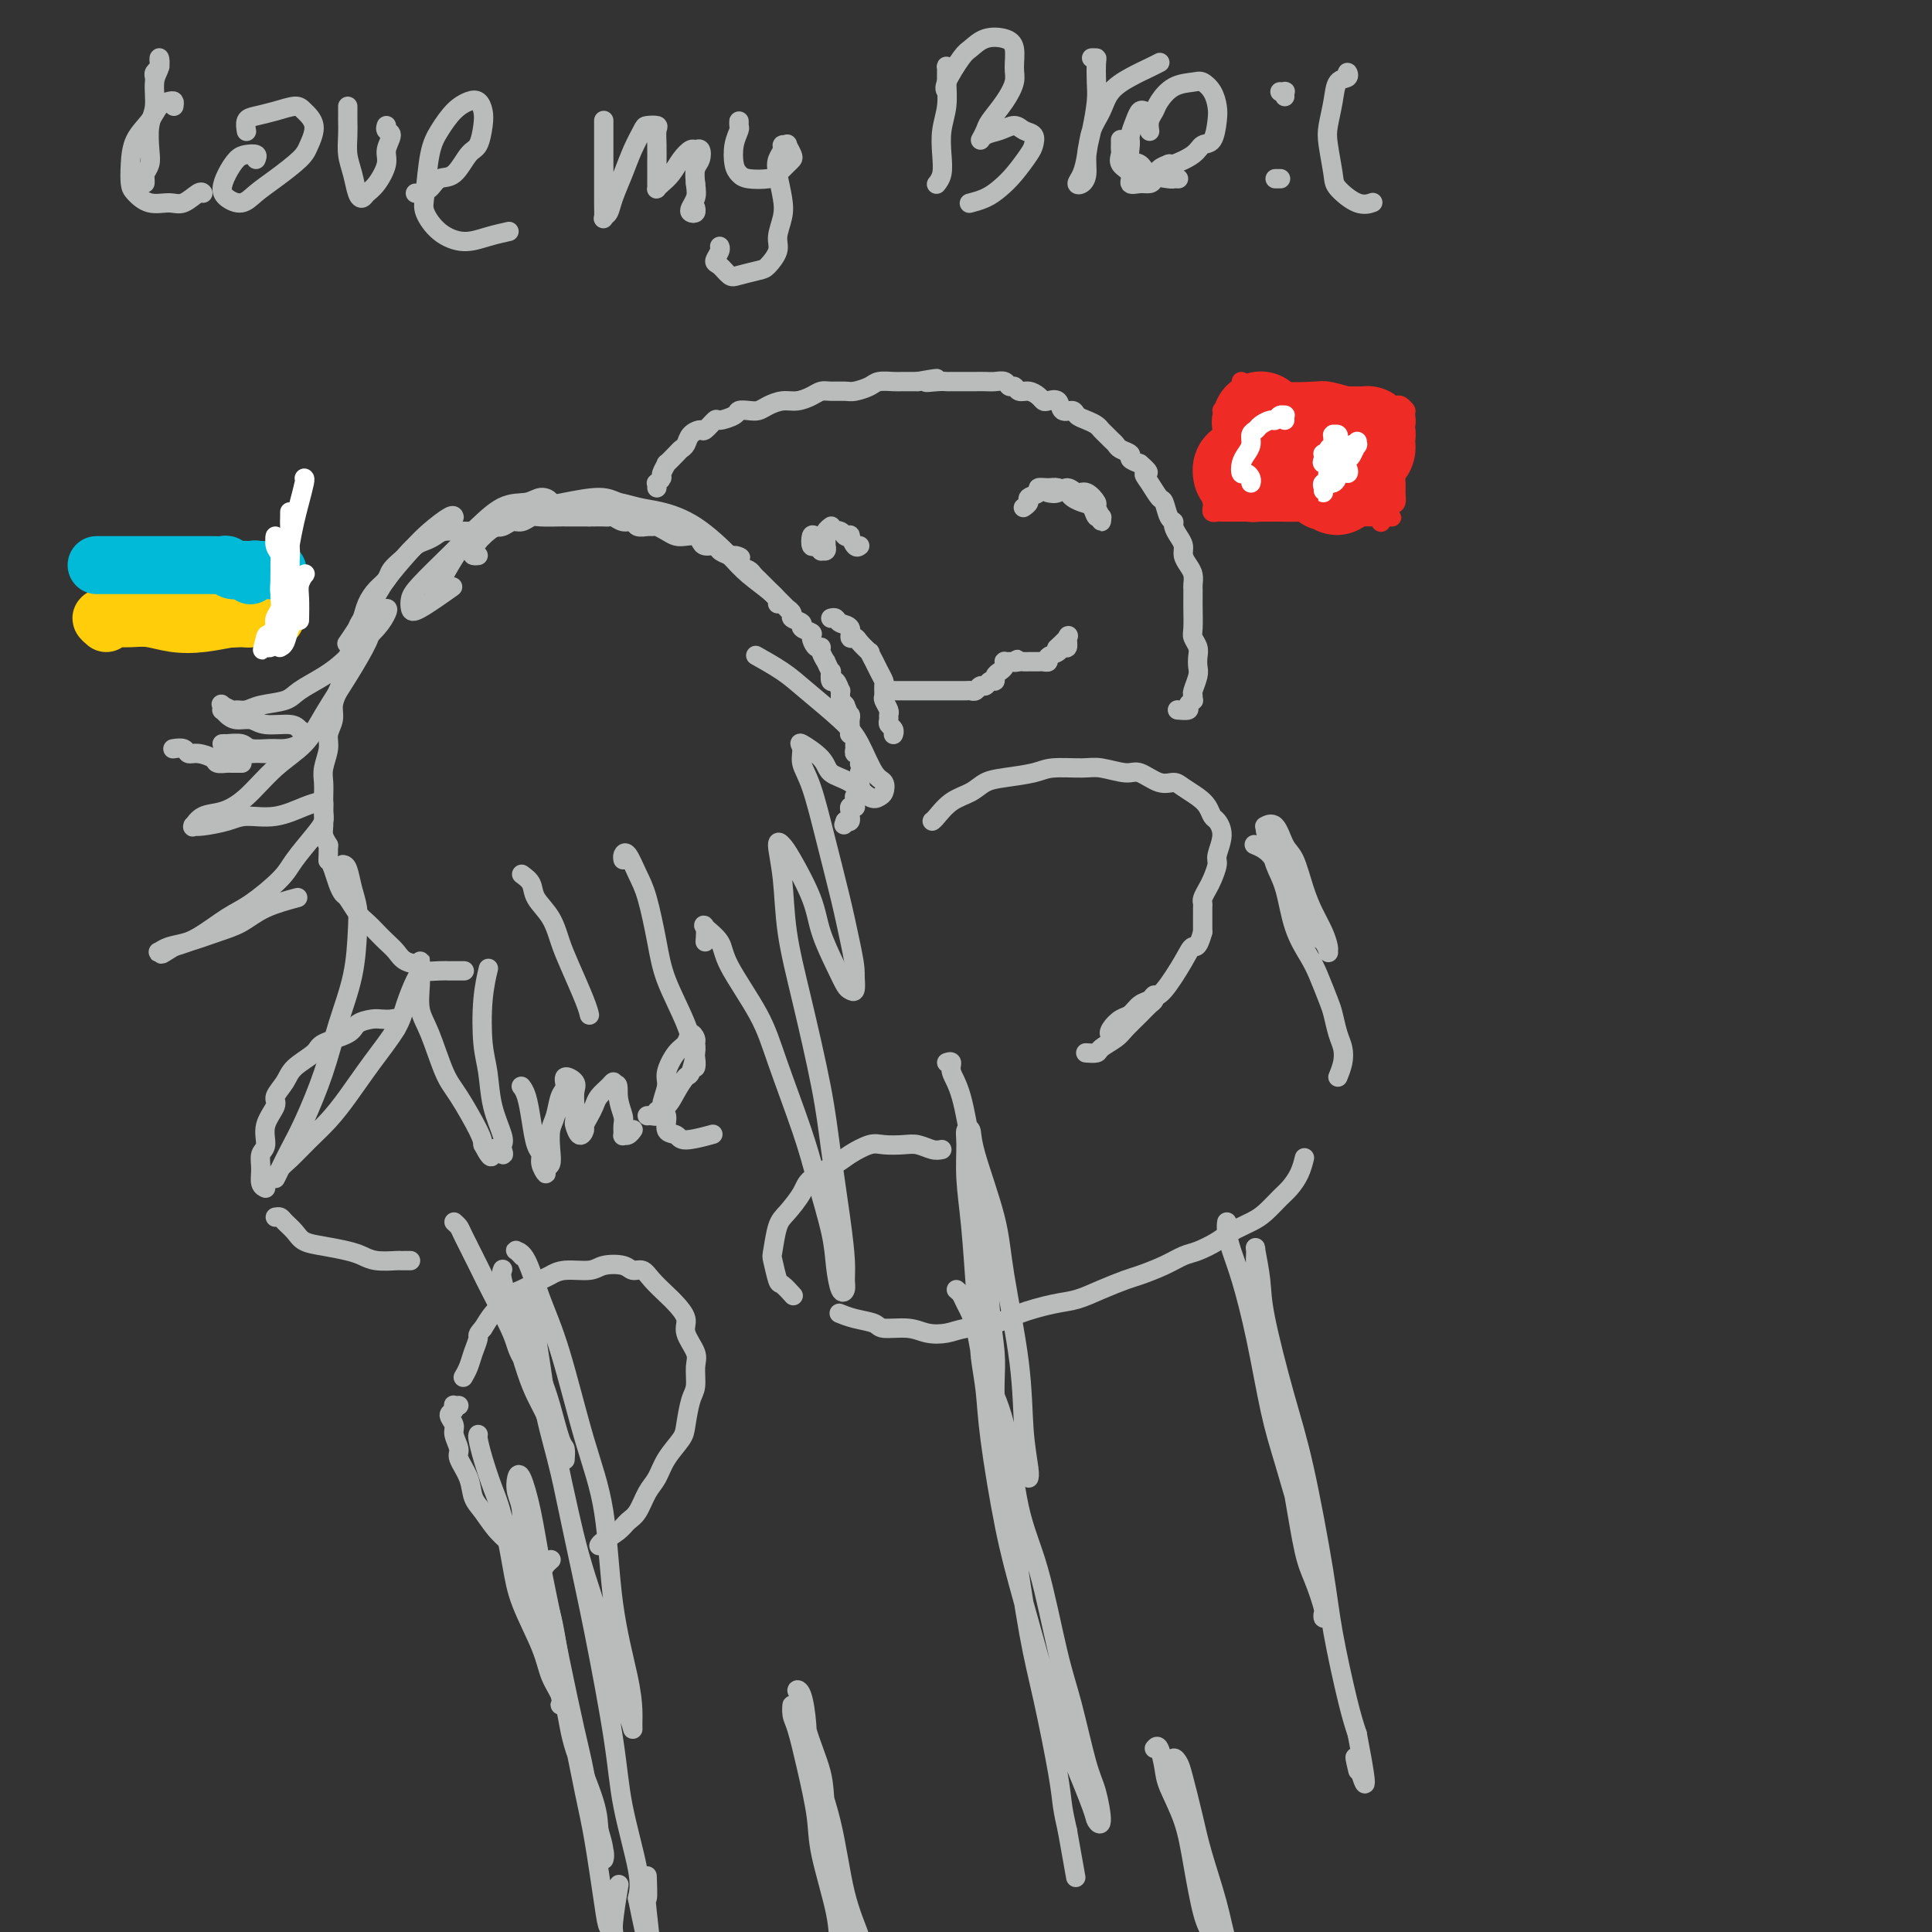 <svg viewBox='0 0 400 400' version='1.1' xmlns='http://www.w3.org/2000/svg' xmlns:xlink='http://www.w3.org/1999/xlink'><rect x="0" y="0" width="400" height="400" fill="#333333" stroke="none"/><g fill='none' stroke='rgb(186,187,187)' stroke-width='4' stroke-linecap='round' stroke-linejoin='round'><path d='M100,111c-0.368,-0.423 -0.735,-0.846 -1,-1c-0.265,-0.154 -0.427,-0.038 -1,0c-0.573,0.038 -1.557,-0.001 -2,0c-0.443,0.001 -0.345,0.041 -1,0c-0.655,-0.041 -2.063,-0.162 -3,0c-0.937,0.162 -1.402,0.606 -2,1c-0.598,0.394 -1.330,0.738 -2,1c-0.670,0.262 -1.278,0.440 -2,1c-0.722,0.560 -1.558,1.500 -2,2c-0.442,0.500 -0.489,0.559 -1,1c-0.511,0.441 -1.485,1.263 -2,2c-0.515,0.737 -0.572,1.388 -1,2c-0.428,0.612 -1.228,1.183 -2,2c-0.772,0.817 -1.516,1.880 -2,3c-0.484,1.120 -0.707,2.299 -1,3c-0.293,0.701 -0.656,0.925 -1,2c-0.344,1.075 -0.671,3.001 -1,4c-0.329,0.999 -0.662,1.071 -1,2c-0.338,0.929 -0.683,2.713 -1,4c-0.317,1.287 -0.606,2.076 -1,3c-0.394,0.924 -0.894,1.983 -1,3c-0.106,1.017 0.182,1.990 0,3c-0.182,1.010 -0.833,2.055 -1,3c-0.167,0.945 0.151,1.789 0,3c-0.151,1.211 -0.772,2.789 -1,4c-0.228,1.211 -0.062,2.053 0,3c0.062,0.947 0.019,1.997 0,3c-0.019,1.003 -0.015,1.960 0,3c0.015,1.040 0.043,2.165 0,3c-0.043,0.835 -0.155,1.382 0,2c0.155,0.618 0.578,1.309 1,2'/><path d='M68,175c-0.048,4.157 -0.168,3.048 0,3c0.168,-0.048 0.625,0.963 1,2c0.375,1.037 0.667,2.098 1,3c0.333,0.902 0.708,1.645 1,2c0.292,0.355 0.501,0.322 1,1c0.499,0.678 1.289,2.068 2,3c0.711,0.932 1.344,1.405 2,2c0.656,0.595 1.336,1.311 2,2c0.664,0.689 1.314,1.351 2,2c0.686,0.649 1.408,1.284 2,2c0.592,0.716 1.053,1.512 2,2c0.947,0.488 2.381,0.667 3,1c0.619,0.333 0.422,0.821 1,1c0.578,0.179 1.929,0.048 3,0c1.071,-0.048 1.860,-0.013 2,0c0.140,0.013 -0.368,0.003 0,0c0.368,-0.003 1.614,-0.001 2,0c0.386,0.001 -0.088,0.000 0,0c0.088,-0.000 0.740,-0.000 1,0c0.260,0.000 0.130,0.000 0,0'/><path d='M100,110c-0.096,0.111 -0.191,0.222 0,0c0.191,-0.222 0.670,-0.776 1,-1c0.330,-0.224 0.512,-0.116 1,0c0.488,0.116 1.283,0.241 2,0c0.717,-0.241 1.356,-0.849 2,-1c0.644,-0.151 1.294,0.156 2,0c0.706,-0.156 1.466,-0.774 2,-1c0.534,-0.226 0.840,-0.061 2,0c1.160,0.061 3.174,0.016 4,0c0.826,-0.016 0.463,-0.004 1,0c0.537,0.004 1.975,0.001 3,0c1.025,-0.001 1.636,-0.001 2,0c0.364,0.001 0.481,0.004 1,0c0.519,-0.004 1.438,-0.016 2,0c0.562,0.016 0.765,0.061 1,0c0.235,-0.061 0.500,-0.227 1,0c0.500,0.227 1.233,0.846 2,1c0.767,0.154 1.567,-0.156 2,0c0.433,0.156 0.500,0.776 1,1c0.500,0.224 1.432,0.050 2,0c0.568,-0.050 0.771,0.025 1,0c0.229,-0.025 0.485,-0.151 1,0c0.515,0.151 1.290,0.579 2,1c0.710,0.421 1.355,0.835 2,1c0.645,0.165 1.290,0.082 2,0c0.710,-0.082 1.485,-0.163 2,0c0.515,0.163 0.771,0.568 1,1c0.229,0.432 0.433,0.889 1,1c0.567,0.111 1.499,-0.124 2,0c0.501,0.124 0.572,0.607 1,1c0.428,0.393 1.214,0.697 2,1'/><path d='M151,115c4.062,1.129 1.718,-0.048 1,0c-0.718,0.048 0.189,1.323 1,2c0.811,0.677 1.525,0.757 2,1c0.475,0.243 0.710,0.647 1,1c0.290,0.353 0.636,0.653 1,1c0.364,0.347 0.746,0.742 1,1c0.254,0.258 0.378,0.380 1,1c0.622,0.620 1.740,1.738 2,2c0.260,0.262 -0.339,-0.333 0,0c0.339,0.333 1.616,1.595 2,2c0.384,0.405 -0.123,-0.046 0,0c0.123,0.046 0.878,0.590 1,1c0.122,0.410 -0.388,0.686 0,1c0.388,0.314 1.676,0.666 2,1c0.324,0.334 -0.316,0.649 0,1c0.316,0.351 1.586,0.737 2,1c0.414,0.263 -0.029,0.404 0,1c0.029,0.596 0.528,1.646 1,2c0.472,0.354 0.915,0.012 1,0c0.085,-0.012 -0.187,0.306 0,1c0.187,0.694 0.834,1.763 1,2c0.166,0.237 -0.149,-0.359 0,0c0.149,0.359 0.762,1.674 1,2c0.238,0.326 0.102,-0.335 0,0c-0.102,0.335 -0.171,1.667 0,2c0.171,0.333 0.581,-0.332 1,0c0.419,0.332 0.847,1.661 1,2c0.153,0.339 0.031,-0.311 0,0c-0.031,0.311 0.030,1.584 0,2c-0.030,0.416 -0.151,-0.024 0,0c0.151,0.024 0.576,0.512 1,1'/><path d='M175,146c1.099,2.483 0.347,1.190 0,1c-0.347,-0.190 -0.289,0.722 0,1c0.289,0.278 0.810,-0.079 1,0c0.190,0.079 0.050,0.595 0,1c-0.050,0.405 -0.010,0.700 0,1c0.010,0.300 -0.012,0.605 0,1c0.012,0.395 0.056,0.879 0,1c-0.056,0.121 -0.212,-0.121 0,0c0.212,0.121 0.793,0.605 1,1c0.207,0.395 0.041,0.702 0,1c-0.041,0.298 0.041,0.587 0,1c-0.041,0.413 -0.207,0.951 0,1c0.207,0.049 0.788,-0.389 1,0c0.212,0.389 0.057,1.606 0,2c-0.057,0.394 -0.015,-0.035 0,0c0.015,0.035 0.004,0.535 0,1c-0.004,0.465 -0.001,0.895 0,1c0.001,0.105 0.000,-0.116 0,0c-0.000,0.116 -0.000,0.570 0,1c0.000,0.430 0.000,0.837 0,1c-0.000,0.163 -0.000,0.081 0,0'/><path d='M178,162c0.463,2.714 0.120,1.498 0,1c-0.120,-0.498 -0.018,-0.278 0,0c0.018,0.278 -0.048,0.613 0,1c0.048,0.387 0.209,0.825 0,1c-0.209,0.175 -0.787,0.085 -1,0c-0.213,-0.085 -0.061,-0.167 0,0c0.061,0.167 0.030,0.583 0,1c-0.030,0.417 -0.061,0.833 0,1c0.061,0.167 0.212,0.083 0,0c-0.212,-0.083 -0.789,-0.167 -1,0c-0.211,0.167 -0.056,0.584 0,1c0.056,0.416 0.012,0.830 0,1c-0.012,0.170 0.007,0.097 0,0c-0.007,-0.097 -0.040,-0.218 0,0c0.040,0.218 0.154,0.777 0,1c-0.154,0.223 -0.577,0.112 -1,0'/><path d='M175,170c-0.500,1.333 -0.250,0.667 0,0'/><path d='M82,213c0.005,-0.453 0.009,-0.906 0,-1c-0.009,-0.094 -0.032,0.170 0,0c0.032,-0.170 0.117,-0.775 0,-1c-0.117,-0.225 -0.437,-0.068 -1,0c-0.563,0.068 -1.370,0.049 -2,0c-0.630,-0.049 -1.083,-0.127 -2,0c-0.917,0.127 -2.298,0.460 -3,1c-0.702,0.540 -0.726,1.288 -2,2c-1.274,0.712 -3.800,1.388 -5,2c-1.200,0.612 -1.076,1.160 -2,2c-0.924,0.840 -2.896,1.974 -4,3c-1.104,1.026 -1.338,1.945 -2,3c-0.662,1.055 -1.750,2.246 -2,3c-0.250,0.754 0.340,1.072 0,2c-0.340,0.928 -1.609,2.465 -2,4c-0.391,1.535 0.095,3.066 0,4c-0.095,0.934 -0.771,1.270 -1,2c-0.229,0.730 -0.010,1.856 0,3c0.010,1.144 -0.190,2.308 0,3c0.190,0.692 0.768,0.912 1,1c0.232,0.088 0.116,0.044 0,0'/><path d='M57,252c0.360,-0.067 0.720,-0.134 1,0c0.280,0.134 0.480,0.470 1,1c0.520,0.530 1.360,1.255 2,2c0.640,0.745 1.079,1.510 2,2c0.921,0.490 2.324,0.706 4,1c1.676,0.294 3.625,0.667 5,1c1.375,0.333 2.175,0.625 3,1c0.825,0.375 1.675,0.833 3,1c1.325,0.167 3.126,0.045 4,0c0.874,-0.045 0.822,-0.012 1,0c0.178,0.012 0.586,0.003 1,0c0.414,-0.003 0.832,-0.001 1,0c0.168,0.001 0.084,0.000 0,0'/><path d='M94,253c0.384,0.345 0.768,0.689 1,1c0.232,0.311 0.311,0.587 1,2c0.689,1.413 1.989,3.963 3,6c1.011,2.037 1.734,3.559 3,6c1.266,2.441 3.074,5.799 4,8c0.926,2.201 0.971,3.245 2,5c1.029,1.755 3.043,4.223 4,6c0.957,1.777 0.857,2.864 1,4c0.143,1.136 0.530,2.321 1,3c0.470,0.679 1.024,0.852 1,1c-0.024,0.148 -0.626,0.269 -1,0c-0.374,-0.269 -0.519,-0.929 -1,-2c-0.481,-1.071 -1.299,-2.551 -2,-4c-0.701,-1.449 -1.284,-2.865 -2,-5c-0.716,-2.135 -1.565,-4.990 -2,-7c-0.435,-2.010 -0.458,-3.177 -1,-5c-0.542,-1.823 -1.604,-4.302 -2,-6c-0.396,-1.698 -0.126,-2.615 0,-3c0.126,-0.385 0.106,-0.239 0,0c-0.106,0.239 -0.300,0.570 0,2c0.300,1.430 1.092,3.959 2,6c0.908,2.041 1.932,3.592 3,6c1.068,2.408 2.181,5.672 3,8c0.819,2.328 1.344,3.721 2,6c0.656,2.279 1.444,5.444 2,7c0.556,1.556 0.881,1.503 1,2c0.119,0.497 0.032,1.546 0,2c-0.032,0.454 -0.009,0.315 0,0c0.009,-0.315 0.002,-0.804 0,-1c-0.002,-0.196 -0.001,-0.098 0,0'/><path d='M193,170c0.186,-0.129 0.371,-0.258 1,-1c0.629,-0.742 1.701,-2.096 3,-3c1.299,-0.904 2.823,-1.356 4,-2c1.177,-0.644 2.006,-1.479 3,-2c0.994,-0.521 2.154,-0.729 4,-1c1.846,-0.271 4.378,-0.604 6,-1c1.622,-0.396 2.334,-0.854 4,-1c1.666,-0.146 4.287,0.021 6,0c1.713,-0.021 2.518,-0.231 4,0c1.482,0.231 3.642,0.901 5,1c1.358,0.099 1.914,-0.374 3,0c1.086,0.374 2.700,1.594 4,2c1.300,0.406 2.285,-0.003 3,0c0.715,0.003 1.161,0.419 2,1c0.839,0.581 2.072,1.326 3,2c0.928,0.674 1.551,1.276 2,2c0.449,0.724 0.724,1.568 1,2c0.276,0.432 0.554,0.451 1,1c0.446,0.549 1.059,1.627 1,3c-0.059,1.373 -0.790,3.040 -1,4c-0.210,0.960 0.101,1.213 0,2c-0.101,0.787 -0.616,2.109 -1,3c-0.384,0.891 -0.639,1.353 -1,2c-0.361,0.647 -0.829,1.479 -1,2c-0.171,0.521 -0.046,0.730 0,1c0.046,0.270 0.012,0.601 0,1c-0.012,0.399 -0.003,0.867 0,1c0.003,0.133 0.001,-0.067 0,0c-0.001,0.067 -0.000,0.403 0,1c0.000,0.597 0.000,1.456 0,2c-0.000,0.544 -0.000,0.772 0,1'/><path d='M249,193c-1.007,3.683 -1.523,2.892 -2,3c-0.477,0.108 -0.914,1.117 -2,3c-1.086,1.883 -2.820,4.642 -4,6c-1.180,1.358 -1.806,1.315 -3,2c-1.194,0.685 -2.955,2.100 -4,3c-1.045,0.900 -1.374,1.287 -2,2c-0.626,0.713 -1.549,1.753 -2,2c-0.451,0.247 -0.430,-0.301 0,-1c0.430,-0.699 1.267,-1.551 2,-2c0.733,-0.449 1.360,-0.495 2,-1c0.640,-0.505 1.293,-1.467 2,-2c0.707,-0.533 1.467,-0.635 2,-1c0.533,-0.365 0.841,-0.992 1,-1c0.159,-0.008 0.171,0.602 0,1c-0.171,0.398 -0.526,0.582 -1,1c-0.474,0.418 -1.067,1.068 -2,2c-0.933,0.932 -2.205,2.145 -3,3c-0.795,0.855 -1.113,1.354 -2,2c-0.887,0.646 -2.343,1.441 -3,2c-0.657,0.559 -0.516,0.882 -1,1c-0.484,0.118 -1.592,0.032 -2,0c-0.408,-0.032 -0.117,-0.009 0,0c0.117,0.009 0.058,0.005 0,0'/><path d='M196,220c0.468,-0.149 0.936,-0.299 1,0c0.064,0.299 -0.277,1.045 0,2c0.277,0.955 1.173,2.118 2,5c0.827,2.882 1.584,7.484 2,10c0.416,2.516 0.490,2.947 1,6c0.510,3.053 1.457,8.728 2,14c0.543,5.272 0.681,10.142 1,14c0.319,3.858 0.818,6.705 1,9c0.182,2.295 0.047,4.039 0,6c-0.047,1.961 -0.005,4.140 0,5c0.005,0.860 -0.026,0.401 0,0c0.026,-0.401 0.109,-0.743 0,-2c-0.109,-1.257 -0.411,-3.429 -1,-6c-0.589,-2.571 -1.464,-5.542 -2,-8c-0.536,-2.458 -0.733,-4.403 -1,-8c-0.267,-3.597 -0.604,-8.847 -1,-13c-0.396,-4.153 -0.852,-7.210 -1,-10c-0.148,-2.790 0.013,-5.313 0,-7c-0.013,-1.687 -0.199,-2.538 0,-3c0.199,-0.462 0.782,-0.534 1,0c0.218,0.534 0.072,1.676 1,5c0.928,3.324 2.932,8.831 4,13c1.068,4.169 1.200,7.002 2,12c0.800,4.998 2.267,12.163 3,18c0.733,5.837 0.733,10.348 1,14c0.267,3.652 0.803,6.445 1,8c0.197,1.555 0.056,1.873 0,2c-0.056,0.127 -0.028,0.064 0,0'/><path d='M99,297c-0.065,0.121 -0.130,0.243 0,1c0.130,0.757 0.455,2.151 1,4c0.545,1.849 1.308,4.153 2,6c0.692,1.847 1.311,3.239 2,6c0.689,2.761 1.446,6.893 2,10c0.554,3.107 0.905,5.190 2,8c1.095,2.810 2.934,6.348 4,9c1.066,2.652 1.359,4.420 2,6c0.641,1.580 1.630,2.973 2,4c0.370,1.027 0.121,1.690 0,2c-0.121,0.310 -0.115,0.268 0,0c0.115,-0.268 0.338,-0.761 0,-2c-0.338,-1.239 -1.238,-3.223 -2,-5c-0.762,-1.777 -1.385,-3.346 -2,-6c-0.615,-2.654 -1.223,-6.392 -2,-10c-0.777,-3.608 -1.723,-7.087 -2,-10c-0.277,-2.913 0.114,-5.260 0,-7c-0.114,-1.740 -0.732,-2.871 -1,-4c-0.268,-1.129 -0.185,-2.255 0,-3c0.185,-0.745 0.471,-1.110 1,0c0.529,1.110 1.300,3.695 2,7c0.700,3.305 1.328,7.330 2,11c0.672,3.670 1.387,6.984 2,10c0.613,3.016 1.124,5.735 2,10c0.876,4.265 2.115,10.076 3,14c0.885,3.924 1.415,5.961 2,9c0.585,3.039 1.226,7.079 2,10c0.774,2.921 1.682,4.721 2,6c0.318,1.279 0.047,2.037 0,2c-0.047,-0.037 0.129,-0.868 0,-2c-0.129,-1.132 -0.565,-2.566 -1,-4'/><path d='M124,379c-0.159,-1.410 -0.056,-2.934 -1,-6c-0.944,-3.066 -2.936,-7.673 -4,-11c-1.064,-3.327 -1.201,-5.373 -2,-9c-0.799,-3.627 -2.261,-8.836 -3,-12c-0.739,-3.164 -0.756,-4.282 -1,-6c-0.244,-1.718 -0.716,-4.037 -1,-5c-0.284,-0.963 -0.382,-0.570 0,0c0.382,0.570 1.243,1.316 2,4c0.757,2.684 1.411,7.306 2,11c0.589,3.694 1.113,6.460 2,11c0.887,4.540 2.137,10.852 3,15c0.863,4.148 1.341,6.130 2,10c0.659,3.870 1.501,9.628 2,13c0.499,3.372 0.656,4.359 1,5c0.344,0.641 0.876,0.935 1,1c0.124,0.065 -0.159,-0.098 0,-2c0.159,-1.902 0.760,-5.543 1,-7c0.240,-1.457 0.120,-0.728 0,0'/><path d='M108,260c0.102,0.110 0.204,0.221 0,0c-0.204,-0.221 -0.713,-0.772 -1,-1c-0.287,-0.228 -0.353,-0.131 0,0c0.353,0.131 1.124,0.296 2,2c0.876,1.704 1.858,4.948 3,8c1.142,3.052 2.446,5.911 4,11c1.554,5.089 3.359,12.409 5,18c1.641,5.591 3.119,9.452 4,15c0.881,5.548 1.164,12.784 2,19c0.836,6.216 2.223,11.412 3,15c0.777,3.588 0.944,5.568 1,7c0.056,1.432 0.001,2.317 0,3c-0.001,0.683 0.051,1.164 0,1c-0.051,-0.164 -0.204,-0.973 -1,-3c-0.796,-2.027 -2.233,-5.272 -3,-8c-0.767,-2.728 -0.862,-4.940 -2,-9c-1.138,-4.060 -3.317,-9.967 -5,-16c-1.683,-6.033 -2.868,-12.191 -4,-17c-1.132,-4.809 -2.210,-8.268 -3,-12c-0.790,-3.732 -1.291,-7.736 -2,-12c-0.709,-4.264 -1.626,-8.789 -2,-11c-0.374,-2.211 -0.203,-2.107 0,-2c0.203,0.107 0.440,0.216 1,3c0.560,2.784 1.442,8.243 2,12c0.558,3.757 0.791,5.814 2,12c1.209,6.186 3.393,16.503 5,24c1.607,7.497 2.638,12.175 4,19c1.362,6.825 3.056,15.799 4,22c0.944,6.201 1.139,9.631 2,14c0.861,4.369 2.389,9.677 3,13c0.611,3.323 0.306,4.662 0,6'/><path d='M132,393c4.011,19.826 2.539,7.892 2,3c-0.539,-4.892 -0.145,-2.740 0,-3c0.145,-0.260 0.041,-2.931 0,-4c-0.041,-1.069 -0.021,-0.534 0,0'/><path d='M198,267c0.361,0.290 0.723,0.580 1,1c0.277,0.420 0.471,0.969 1,2c0.529,1.031 1.393,2.544 2,5c0.607,2.456 0.956,5.855 2,9c1.044,3.145 2.782,6.035 4,11c1.218,4.965 1.916,12.005 3,17c1.084,4.995 2.556,7.946 4,13c1.444,5.054 2.861,12.210 4,17c1.139,4.790 2.000,7.214 3,11c1.000,3.786 2.138,8.935 3,12c0.862,3.065 1.448,4.048 2,6c0.552,1.952 1.070,4.875 1,6c-0.070,1.125 -0.728,0.452 -1,0c-0.272,-0.452 -0.158,-0.683 -1,-3c-0.842,-2.317 -2.639,-6.722 -4,-10c-1.361,-3.278 -2.287,-5.431 -4,-11c-1.713,-5.569 -4.214,-14.555 -6,-21c-1.786,-6.445 -2.857,-10.351 -4,-16c-1.143,-5.649 -2.357,-13.043 -3,-18c-0.643,-4.957 -0.717,-7.477 -1,-10c-0.283,-2.523 -0.777,-5.050 -1,-7c-0.223,-1.950 -0.174,-3.324 0,-3c0.174,0.324 0.472,2.347 1,4c0.528,1.653 1.285,2.936 2,7c0.715,4.064 1.389,10.908 2,16c0.611,5.092 1.158,8.433 2,14c0.842,5.567 1.980,13.359 3,19c1.020,5.641 1.923,9.131 3,14c1.077,4.869 2.328,11.119 3,15c0.672,3.881 0.763,5.395 1,7c0.237,1.605 0.618,3.303 1,5'/><path d='M221,379c3.000,16.833 1.500,8.417 0,0'/><path d='M136,101c0.033,-0.449 0.066,-0.899 0,-1c-0.066,-0.101 -0.230,0.146 0,0c0.230,-0.146 0.853,-0.687 1,-1c0.147,-0.313 -0.182,-0.399 0,-1c0.182,-0.601 0.875,-1.718 1,-2c0.125,-0.282 -0.318,0.272 0,0c0.318,-0.272 1.399,-1.370 2,-2c0.601,-0.630 0.723,-0.794 1,-1c0.277,-0.206 0.708,-0.455 1,-1c0.292,-0.545 0.443,-1.385 1,-2c0.557,-0.615 1.519,-1.005 2,-1c0.481,0.005 0.481,0.404 1,0c0.519,-0.404 1.556,-1.611 2,-2c0.444,-0.389 0.293,0.040 1,0c0.707,-0.040 2.272,-0.549 3,-1c0.728,-0.451 0.621,-0.843 1,-1c0.379,-0.157 1.245,-0.080 2,0c0.755,0.080 1.399,0.162 2,0c0.601,-0.162 1.158,-0.569 2,-1c0.842,-0.431 1.968,-0.886 3,-1c1.032,-0.114 1.971,0.113 3,0c1.029,-0.113 2.147,-0.565 3,-1c0.853,-0.435 1.440,-0.851 2,-1c0.560,-0.149 1.094,-0.030 2,0c0.906,0.030 2.186,-0.031 3,0c0.814,0.031 1.162,0.152 2,0c0.838,-0.152 2.167,-0.577 3,-1c0.833,-0.423 1.172,-0.845 2,-1c0.828,-0.155 2.146,-0.042 3,0c0.854,0.042 1.244,0.012 2,0c0.756,-0.012 1.878,-0.006 3,0'/><path d='M190,79c6.859,-1.238 3.006,-0.332 2,0c-1.006,0.332 0.834,0.089 2,0c1.166,-0.089 1.660,-0.024 2,0c0.340,0.024 0.528,0.006 1,0c0.472,-0.006 1.228,-0.001 2,0c0.772,0.001 1.558,-0.001 2,0c0.442,0.001 0.538,0.004 1,0c0.462,-0.004 1.290,-0.016 2,0c0.710,0.016 1.303,0.061 2,0c0.697,-0.061 1.499,-0.227 2,0c0.501,0.227 0.701,0.848 1,1c0.299,0.152 0.696,-0.166 1,0c0.304,0.166 0.514,0.816 1,1c0.486,0.184 1.248,-0.096 2,0c0.752,0.096 1.496,0.569 2,1c0.504,0.431 0.769,0.818 1,1c0.231,0.182 0.428,0.157 1,0c0.572,-0.157 1.518,-0.445 2,0c0.482,0.445 0.500,1.625 1,2c0.500,0.375 1.482,-0.054 2,0c0.518,0.054 0.573,0.592 1,1c0.427,0.408 1.228,0.687 2,1c0.772,0.313 1.517,0.661 2,1c0.483,0.339 0.706,0.668 1,1c0.294,0.332 0.661,0.666 1,1c0.339,0.334 0.650,0.667 1,1c0.350,0.333 0.740,0.667 1,1c0.260,0.333 0.389,0.667 1,1c0.611,0.333 1.703,0.667 2,1c0.297,0.333 -0.201,0.667 0,1c0.201,0.333 1.100,0.667 2,1'/><path d='M236,96c2.825,2.390 1.387,1.866 1,2c-0.387,0.134 0.279,0.925 1,2c0.721,1.075 1.499,2.434 2,3c0.501,0.566 0.725,0.340 1,1c0.275,0.660 0.599,2.207 1,3c0.401,0.793 0.877,0.831 1,1c0.123,0.169 -0.108,0.468 0,1c0.108,0.532 0.555,1.297 1,2c0.445,0.703 0.890,1.344 1,2c0.110,0.656 -0.114,1.327 0,2c0.114,0.673 0.566,1.350 1,2c0.434,0.650 0.848,1.274 1,2c0.152,0.726 0.041,1.553 0,2c-0.041,0.447 -0.012,0.514 0,1c0.012,0.486 0.007,1.390 0,2c-0.007,0.610 -0.016,0.926 0,2c0.016,1.074 0.057,2.907 0,4c-0.057,1.093 -0.210,1.446 0,2c0.210,0.554 0.785,1.308 1,2c0.215,0.692 0.072,1.323 0,2c-0.072,0.677 -0.072,1.401 0,2c0.072,0.599 0.217,1.074 0,2c-0.217,0.926 -0.794,2.303 -1,3c-0.206,0.697 -0.039,0.712 0,1c0.039,0.288 -0.049,0.848 0,1c0.049,0.152 0.237,-0.103 0,0c-0.237,0.103 -0.899,0.564 -1,1c-0.101,0.436 0.357,0.848 0,1c-0.357,0.152 -1.531,0.043 -2,0c-0.469,-0.043 -0.235,-0.022 0,0'/><path d='M172,128c0.372,-0.099 0.744,-0.199 1,0c0.256,0.199 0.396,0.696 1,1c0.604,0.304 1.672,0.415 2,1c0.328,0.585 -0.085,1.644 0,2c0.085,0.356 0.667,0.010 1,0c0.333,-0.010 0.418,0.314 1,1c0.582,0.686 1.662,1.732 2,2c0.338,0.268 -0.067,-0.242 0,0c0.067,0.242 0.607,1.235 1,2c0.393,0.765 0.640,1.303 1,2c0.360,0.697 0.832,1.552 1,2c0.168,0.448 0.031,0.487 0,1c-0.031,0.513 0.045,1.499 0,2c-0.045,0.501 -0.209,0.515 0,1c0.209,0.485 0.792,1.439 1,2c0.208,0.561 0.042,0.728 0,1c-0.042,0.272 0.041,0.647 0,1c-0.041,0.353 -0.207,0.683 0,1c0.207,0.317 0.788,0.621 1,1c0.212,0.379 0.057,0.834 0,1c-0.057,0.166 -0.015,0.045 0,0c0.015,-0.045 0.004,-0.013 0,0c-0.004,0.013 -0.002,0.006 0,0'/><path d='M185,143c-0.090,0.000 -0.180,0.000 0,0c0.180,-0.000 0.631,-0.000 1,0c0.369,0.000 0.658,0.000 1,0c0.342,-0.000 0.738,-0.000 1,0c0.262,0.000 0.388,0.000 1,0c0.612,-0.000 1.708,-0.000 2,0c0.292,0.000 -0.220,0.000 0,0c0.220,-0.000 1.171,-0.000 2,0c0.829,0.000 1.535,0.000 2,0c0.465,-0.000 0.688,-0.000 1,0c0.312,0.000 0.714,0.001 1,0c0.286,-0.001 0.458,-0.004 1,0c0.542,0.004 1.455,0.016 2,0c0.545,-0.016 0.723,-0.061 1,0c0.277,0.061 0.653,0.227 1,0c0.347,-0.227 0.667,-0.848 1,-1c0.333,-0.152 0.681,0.167 1,0c0.319,-0.167 0.611,-0.818 1,-1c0.389,-0.182 0.875,0.105 1,0c0.125,-0.105 -0.111,-0.603 0,-1c0.111,-0.397 0.568,-0.695 1,-1c0.432,-0.305 0.837,-0.618 1,-1c0.163,-0.382 0.082,-0.835 0,-1c-0.082,-0.165 -0.166,-0.044 0,0c0.166,0.044 0.583,0.012 1,0c0.417,-0.012 0.833,-0.003 1,0c0.167,0.003 0.083,0.002 0,0'/><path d='M210,137c1.346,-0.928 0.210,-0.249 0,0c-0.210,0.249 0.507,0.066 1,0c0.493,-0.066 0.763,-0.017 1,0c0.237,0.017 0.440,0.001 1,0c0.560,-0.001 1.477,0.011 2,0c0.523,-0.011 0.650,-0.046 1,0c0.350,0.046 0.921,0.172 1,0c0.079,-0.172 -0.333,-0.641 0,-1c0.333,-0.359 1.412,-0.606 2,-1c0.588,-0.394 0.686,-0.935 1,-1c0.314,-0.065 0.844,0.347 1,0c0.156,-0.347 -0.063,-1.452 0,-2c0.063,-0.548 0.409,-0.539 0,0c-0.409,0.539 -1.572,1.607 -2,2c-0.428,0.393 -0.122,0.112 0,0c0.122,-0.112 0.061,-0.056 0,0'/><path d='M217,102c0.668,0.148 1.335,0.295 2,0c0.665,-0.295 1.326,-1.034 2,-1c0.674,0.034 1.361,0.840 2,1c0.639,0.160 1.229,-0.326 2,0c0.771,0.326 1.723,1.465 2,2c0.277,0.535 -0.121,0.465 0,1c0.121,0.535 0.761,1.676 1,2c0.239,0.324 0.076,-0.169 0,0c-0.076,0.169 -0.064,0.999 0,1c0.064,0.001 0.182,-0.826 0,-1c-0.182,-0.174 -0.664,0.304 -1,0c-0.336,-0.304 -0.527,-1.392 -1,-2c-0.473,-0.608 -1.228,-0.737 -2,-1c-0.772,-0.263 -1.560,-0.660 -2,-1c-0.440,-0.340 -0.533,-0.624 -1,-1c-0.467,-0.376 -1.310,-0.844 -2,-1c-0.690,-0.156 -1.228,-0.001 -2,0c-0.772,0.001 -1.780,-0.154 -2,0c-0.220,0.154 0.347,0.616 0,1c-0.347,0.384 -1.609,0.691 -2,1c-0.391,0.309 0.087,0.622 0,1c-0.087,0.378 -0.739,0.822 -1,1c-0.261,0.178 -0.130,0.089 0,0'/><path d='M178,113c-0.302,0.224 -0.605,0.449 -1,0c-0.395,-0.449 -0.883,-1.571 -1,-2c-0.117,-0.429 0.139,-0.164 0,0c-0.139,0.164 -0.671,0.227 -1,0c-0.329,-0.227 -0.456,-0.742 -1,-1c-0.544,-0.258 -1.505,-0.257 -2,0c-0.495,0.257 -0.522,0.772 -1,1c-0.478,0.228 -1.406,0.170 -2,0c-0.594,-0.170 -0.854,-0.452 -1,0c-0.146,0.452 -0.179,1.639 0,2c0.179,0.361 0.570,-0.103 1,0c0.430,0.103 0.900,0.775 1,1c0.100,0.225 -0.169,0.005 0,0c0.169,-0.005 0.777,0.205 1,0c0.223,-0.205 0.060,-0.825 0,-1c-0.060,-0.175 -0.017,0.094 0,0c0.017,-0.094 0.008,-0.551 0,-1c-0.008,-0.449 -0.016,-0.891 0,-1c0.016,-0.109 0.057,0.114 0,0c-0.057,-0.114 -0.211,-0.567 0,-1c0.211,-0.433 0.788,-0.847 1,-1c0.212,-0.153 0.061,-0.044 0,0c-0.061,0.044 -0.030,0.022 0,0'/><path d='M195,238c-0.569,0.112 -1.137,0.225 -2,0c-0.863,-0.225 -2.020,-0.786 -3,-1c-0.980,-0.214 -1.782,-0.080 -3,0c-1.218,0.080 -2.852,0.108 -4,0c-1.148,-0.108 -1.812,-0.351 -3,0c-1.188,0.351 -2.902,1.295 -4,2c-1.098,0.705 -1.579,1.173 -3,2c-1.421,0.827 -3.782,2.015 -5,3c-1.218,0.985 -1.294,1.766 -2,3c-0.706,1.234 -2.042,2.920 -3,4c-0.958,1.080 -1.537,1.555 -2,3c-0.463,1.445 -0.810,3.859 -1,5c-0.190,1.141 -0.222,1.010 0,2c0.222,0.990 0.699,3.100 1,4c0.301,0.900 0.427,0.588 1,1c0.573,0.412 1.592,1.546 2,2c0.408,0.454 0.204,0.227 0,0'/><path d='M174,272c-0.226,-0.092 -0.451,-0.183 0,0c0.451,0.183 1.579,0.641 3,1c1.421,0.359 3.136,0.619 4,1c0.864,0.381 0.879,0.884 2,1c1.121,0.116 3.349,-0.153 5,0c1.651,0.153 2.725,0.729 4,1c1.275,0.271 2.753,0.237 4,0c1.247,-0.237 2.265,-0.679 4,-1c1.735,-0.321 4.188,-0.523 6,-1c1.812,-0.477 2.982,-1.231 5,-2c2.018,-0.769 4.884,-1.553 7,-2c2.116,-0.447 3.482,-0.556 5,-1c1.518,-0.444 3.186,-1.222 5,-2c1.814,-0.778 3.772,-1.556 5,-2c1.228,-0.444 1.725,-0.556 3,-1c1.275,-0.444 3.326,-1.221 5,-2c1.674,-0.779 2.969,-1.560 4,-2c1.031,-0.440 1.798,-0.540 3,-1c1.202,-0.460 2.840,-1.282 4,-2c1.160,-0.718 1.844,-1.332 3,-2c1.156,-0.668 2.786,-1.389 4,-2c1.214,-0.611 2.014,-1.114 3,-2c0.986,-0.886 2.159,-2.157 3,-3c0.841,-0.843 1.349,-1.257 2,-2c0.651,-0.743 1.444,-1.815 2,-3c0.556,-1.185 0.873,-2.481 1,-3c0.127,-0.519 0.063,-0.259 0,0'/><path d='M277,223c0.399,-0.991 0.798,-1.982 1,-3c0.202,-1.018 0.205,-2.065 0,-3c-0.205,-0.935 -0.620,-1.760 -1,-3c-0.380,-1.240 -0.724,-2.894 -1,-4c-0.276,-1.106 -0.482,-1.663 -1,-3c-0.518,-1.337 -1.347,-3.452 -2,-5c-0.653,-1.548 -1.130,-2.528 -2,-4c-0.870,-1.472 -2.132,-3.434 -3,-6c-0.868,-2.566 -1.342,-5.735 -2,-8c-0.658,-2.265 -1.498,-3.625 -2,-5c-0.502,-1.375 -0.664,-2.764 -1,-4c-0.336,-1.236 -0.844,-2.318 -1,-3c-0.156,-0.682 0.041,-0.965 0,-1c-0.041,-0.035 -0.320,0.177 0,0c0.320,-0.177 1.240,-0.743 2,0c0.760,0.743 1.359,2.796 2,4c0.641,1.204 1.324,1.559 2,3c0.676,1.441 1.344,3.969 2,6c0.656,2.031 1.301,3.565 2,5c0.699,1.435 1.453,2.770 2,4c0.547,1.230 0.886,2.354 1,3c0.114,0.646 0.002,0.814 0,1c-0.002,0.186 0.106,0.389 0,0c-0.106,-0.389 -0.425,-1.371 -1,-2c-0.575,-0.629 -1.405,-0.904 -2,-2c-0.595,-1.096 -0.955,-3.012 -2,-5c-1.045,-1.988 -2.775,-4.048 -4,-6c-1.225,-1.952 -1.945,-3.795 -3,-5c-1.055,-1.205 -2.444,-1.773 -3,-2c-0.556,-0.227 -0.278,-0.114 0,0'/><path d='M124,320c0.131,-0.248 0.261,-0.496 1,-1c0.739,-0.504 2.085,-1.264 3,-2c0.915,-0.736 1.399,-1.449 2,-2c0.601,-0.551 1.320,-0.942 2,-2c0.680,-1.058 1.320,-2.784 2,-4c0.680,-1.216 1.400,-1.922 2,-3c0.600,-1.078 1.079,-2.528 2,-4c0.921,-1.472 2.285,-2.968 3,-4c0.715,-1.032 0.782,-1.601 1,-3c0.218,-1.399 0.586,-3.627 1,-5c0.414,-1.373 0.873,-1.889 1,-3c0.127,-1.111 -0.077,-2.815 0,-4c0.077,-1.185 0.436,-1.849 0,-3c-0.436,-1.151 -1.668,-2.787 -2,-4c-0.332,-1.213 0.235,-2.003 0,-3c-0.235,-0.997 -1.271,-2.199 -2,-3c-0.729,-0.801 -1.152,-1.199 -2,-2c-0.848,-0.801 -2.121,-2.006 -3,-3c-0.879,-0.994 -1.363,-1.779 -2,-2c-0.637,-0.221 -1.427,0.122 -2,0c-0.573,-0.122 -0.931,-0.709 -2,-1c-1.069,-0.291 -2.851,-0.286 -4,0c-1.149,0.286 -1.666,0.854 -3,1c-1.334,0.146 -3.484,-0.131 -5,0c-1.516,0.131 -2.398,0.668 -3,1c-0.602,0.332 -0.924,0.458 -2,1c-1.076,0.542 -2.907,1.499 -4,2c-1.093,0.501 -1.448,0.547 -2,1c-0.552,0.453 -1.303,1.314 -2,2c-0.697,0.686 -1.342,1.196 -2,2c-0.658,0.804 -1.329,1.902 -2,3'/><path d='M100,275c-1.415,1.549 -0.954,1.421 -1,2c-0.046,0.579 -0.600,1.867 -1,3c-0.400,1.133 -0.646,2.113 -1,3c-0.354,0.887 -0.815,1.682 -1,2c-0.185,0.318 -0.092,0.159 0,0'/><path d='M95,291c-0.412,0.026 -0.824,0.052 -1,0c-0.176,-0.052 -0.115,-0.181 0,0c0.115,0.181 0.284,0.671 0,1c-0.284,0.329 -1.020,0.495 -1,1c0.020,0.505 0.797,1.348 1,2c0.203,0.652 -0.168,1.112 0,2c0.168,0.888 0.873,2.204 1,3c0.127,0.796 -0.326,1.073 0,2c0.326,0.927 1.429,2.503 2,4c0.571,1.497 0.610,2.915 1,4c0.390,1.085 1.131,1.838 2,3c0.869,1.162 1.867,2.732 3,4c1.133,1.268 2.401,2.236 3,3c0.599,0.764 0.527,1.326 1,2c0.473,0.674 1.489,1.459 2,2c0.511,0.541 0.515,0.838 1,1c0.485,0.162 1.450,0.188 2,0c0.550,-0.188 0.687,-0.589 1,-1c0.313,-0.411 0.804,-0.832 1,-1c0.196,-0.168 0.098,-0.084 0,0'/><path d='M254,253c-0.072,0.505 -0.143,1.010 0,2c0.143,0.990 0.501,2.465 1,4c0.499,1.535 1.138,3.130 2,6c0.862,2.870 1.945,7.016 3,12c1.055,4.984 2.080,10.806 3,15c0.920,4.194 1.735,6.758 3,11c1.265,4.242 2.979,10.160 4,14c1.021,3.840 1.347,5.601 2,8c0.653,2.399 1.633,5.437 2,7c0.367,1.563 0.121,1.653 0,2c-0.121,0.347 -0.116,0.951 0,1c0.116,0.049 0.342,-0.458 0,-2c-0.342,-1.542 -1.251,-4.118 -2,-6c-0.749,-1.882 -1.338,-3.071 -2,-6c-0.662,-2.929 -1.395,-7.598 -2,-11c-0.605,-3.402 -1.080,-5.537 -2,-9c-0.920,-3.463 -2.285,-8.255 -3,-12c-0.715,-3.745 -0.781,-6.444 -1,-9c-0.219,-2.556 -0.591,-4.968 -1,-8c-0.409,-3.032 -0.855,-6.684 -1,-9c-0.145,-2.316 0.012,-3.296 0,-4c-0.012,-0.704 -0.192,-1.132 0,0c0.192,1.132 0.755,3.826 1,6c0.245,2.174 0.172,3.830 1,8c0.828,4.170 2.557,10.855 4,16c1.443,5.145 2.599,8.749 4,15c1.401,6.251 3.046,15.150 4,21c0.954,5.850 1.219,8.652 2,13c0.781,4.348 2.080,10.242 3,14c0.920,3.758 1.460,5.379 2,7'/><path d='M281,359c3.250,16.774 0.875,8.708 0,6c-0.875,-2.708 -0.250,-0.060 0,1c0.250,1.060 0.125,0.530 0,0'/><path d='M36,22c0.063,-0.410 0.126,-0.821 0,-1c-0.126,-0.179 -0.440,-0.128 -1,0c-0.560,0.128 -1.366,0.331 -2,1c-0.634,0.669 -1.096,1.803 -2,3c-0.904,1.197 -2.248,2.458 -3,4c-0.752,1.542 -0.910,3.365 -1,5c-0.090,1.635 -0.110,3.081 0,4c0.110,0.919 0.351,1.310 1,2c0.649,0.690 1.704,1.677 3,2c1.296,0.323 2.831,-0.018 4,0c1.169,0.018 1.973,0.397 3,0c1.027,-0.397 2.276,-1.568 3,-2c0.724,-0.432 0.921,-0.123 1,0c0.079,0.123 0.039,0.062 0,0'/><path d='M53,33c0.180,-0.411 0.359,-0.822 0,-1c-0.359,-0.178 -1.258,-0.122 -2,0c-0.742,0.122 -1.328,0.311 -2,1c-0.672,0.689 -1.429,1.878 -2,3c-0.571,1.122 -0.955,2.177 -1,3c-0.045,0.823 0.250,1.413 1,2c0.750,0.587 1.955,1.172 3,1c1.045,-0.172 1.932,-1.102 3,-2c1.068,-0.898 2.318,-1.764 4,-3c1.682,-1.236 3.795,-2.844 5,-4c1.205,-1.156 1.502,-1.862 2,-3c0.498,-1.138 1.196,-2.708 1,-4c-0.196,-1.292 -1.286,-2.306 -2,-3c-0.714,-0.694 -1.053,-1.068 -2,-1c-0.947,0.068 -2.502,0.579 -4,1c-1.498,0.421 -2.938,0.752 -4,1c-1.062,0.248 -1.748,0.413 -2,1c-0.252,0.587 -0.072,1.596 0,2c0.072,0.404 0.036,0.202 0,0'/><path d='M72,22c0.002,0.261 0.003,0.522 0,1c-0.003,0.478 -0.012,1.171 0,2c0.012,0.829 0.045,1.792 0,3c-0.045,1.208 -0.167,2.661 0,4c0.167,1.339 0.625,2.565 1,4c0.375,1.435 0.669,3.079 1,4c0.331,0.921 0.700,1.118 1,1c0.300,-0.118 0.530,-0.550 1,-1c0.470,-0.450 1.180,-0.918 2,-2c0.820,-1.082 1.750,-2.777 2,-4c0.250,-1.223 -0.182,-1.974 0,-3c0.182,-1.026 0.977,-2.327 1,-3c0.023,-0.673 -0.724,-0.720 -1,-1c-0.276,-0.280 -0.079,-0.794 0,-1c0.079,-0.206 0.039,-0.103 0,0'/><path d='M86,40c0.238,0.053 0.476,0.105 1,0c0.524,-0.105 1.334,-0.368 2,-1c0.666,-0.632 1.187,-1.632 2,-2c0.813,-0.368 1.917,-0.104 3,-1c1.083,-0.896 2.144,-2.951 3,-4c0.856,-1.049 1.506,-1.091 2,-2c0.494,-0.909 0.831,-2.684 1,-4c0.169,-1.316 0.169,-2.173 0,-3c-0.169,-0.827 -0.507,-1.625 -1,-2c-0.493,-0.375 -1.140,-0.326 -2,0c-0.860,0.326 -1.931,0.929 -3,2c-1.069,1.071 -2.136,2.612 -3,4c-0.864,1.388 -1.527,2.625 -2,5c-0.473,2.375 -0.757,5.887 -1,8c-0.243,2.113 -0.446,2.825 0,4c0.446,1.175 1.542,2.812 3,4c1.458,1.188 3.277,1.927 5,2c1.723,0.073 3.348,-0.519 5,-1c1.652,-0.481 3.329,-0.852 4,-1c0.671,-0.148 0.335,-0.074 0,0'/><path d='M125,25c0.000,-0.056 0.000,-0.112 0,0c-0.000,0.112 -0.000,0.392 0,1c0.000,0.608 0.000,1.543 0,3c-0.000,1.457 -0.001,3.434 0,5c0.001,1.566 0.003,2.719 0,4c-0.003,1.281 -0.013,2.690 0,4c0.013,1.310 0.048,2.522 0,3c-0.048,0.478 -0.179,0.222 0,0c0.179,-0.222 0.668,-0.410 1,-1c0.332,-0.590 0.507,-1.584 1,-3c0.493,-1.416 1.302,-3.256 2,-5c0.698,-1.744 1.283,-3.394 2,-5c0.717,-1.606 1.565,-3.169 2,-4c0.435,-0.831 0.456,-0.931 1,-1c0.544,-0.069 1.610,-0.108 2,0c0.390,0.108 0.105,0.361 0,1c-0.105,0.639 -0.028,1.663 0,3c0.028,1.337 0.007,2.986 0,4c-0.007,1.014 0.000,1.394 0,2c-0.000,0.606 -0.008,1.439 0,2c0.008,0.561 0.032,0.849 0,1c-0.032,0.151 -0.121,0.166 0,0c0.121,-0.166 0.452,-0.513 1,-1c0.548,-0.487 1.313,-1.113 2,-2c0.687,-0.887 1.295,-2.035 2,-3c0.705,-0.965 1.506,-1.746 2,-2c0.494,-0.254 0.682,0.017 1,0c0.318,-0.017 0.766,-0.324 1,0c0.234,0.324 0.255,1.280 0,2c-0.255,0.720 -0.787,1.206 -1,2c-0.213,0.794 -0.106,1.897 0,3'/><path d='M144,38c0.211,1.656 0.239,2.296 0,3c-0.239,0.704 -0.744,1.470 -1,2c-0.256,0.530 -0.265,0.822 0,1c0.265,0.178 0.802,0.240 1,0c0.198,-0.240 0.057,-0.783 0,-1c-0.057,-0.217 -0.028,-0.109 0,0'/><path d='M153,26c0.008,-0.522 0.015,-1.044 0,-1c-0.015,0.044 -0.054,0.656 0,1c0.054,0.344 0.200,0.422 0,1c-0.200,0.578 -0.748,1.658 -1,3c-0.252,1.342 -0.209,2.946 0,4c0.209,1.054 0.584,1.558 1,2c0.416,0.442 0.871,0.823 2,1c1.129,0.177 2.930,0.151 4,0c1.070,-0.151 1.407,-0.426 2,-1c0.593,-0.574 1.442,-1.446 2,-2c0.558,-0.554 0.825,-0.790 1,-1c0.175,-0.210 0.258,-0.394 0,-1c-0.258,-0.606 -0.857,-1.635 -1,-2c-0.143,-0.365 0.171,-0.066 0,0c-0.171,0.066 -0.827,-0.100 -1,0c-0.173,0.100 0.137,0.465 0,1c-0.137,0.535 -0.720,1.238 -1,2c-0.280,0.762 -0.255,1.582 0,3c0.255,1.418 0.741,3.434 1,5c0.259,1.566 0.290,2.681 0,4c-0.290,1.319 -0.900,2.840 -1,4c-0.100,1.160 0.311,1.959 0,3c-0.311,1.041 -1.343,2.325 -2,3c-0.657,0.675 -0.937,0.743 -2,1c-1.063,0.257 -2.908,0.703 -4,1c-1.092,0.297 -1.431,0.444 -2,0c-0.569,-0.444 -1.368,-1.478 -2,-2c-0.632,-0.522 -1.097,-0.532 -1,-1c0.097,-0.468 0.757,-1.395 1,-2c0.243,-0.605 0.069,-0.887 0,-1c-0.069,-0.113 -0.035,-0.056 0,0'/><path d='M197,15c-0.425,-0.364 -0.850,-0.728 -1,-1c-0.150,-0.272 -0.026,-0.454 0,0c0.026,0.454 -0.044,1.542 0,3c0.044,1.458 0.204,3.284 0,5c-0.204,1.716 -0.773,3.322 -1,5c-0.227,1.678 -0.112,3.429 0,5c0.112,1.571 0.223,2.961 0,4c-0.223,1.039 -0.778,1.725 -1,2c-0.222,0.275 -0.111,0.137 0,0'/><path d='M196,19c-0.296,-0.324 -0.592,-0.648 0,-2c0.592,-1.352 2.071,-3.731 3,-5c0.929,-1.269 1.306,-1.427 2,-2c0.694,-0.573 1.704,-1.561 3,-2c1.296,-0.439 2.879,-0.331 4,0c1.121,0.331 1.782,0.883 2,2c0.218,1.117 -0.007,2.798 0,4c0.007,1.202 0.246,1.924 0,3c-0.246,1.076 -0.979,2.506 -2,4c-1.021,1.494 -2.332,3.053 -3,4c-0.668,0.947 -0.695,1.282 -1,2c-0.305,0.718 -0.889,1.817 -1,2c-0.111,0.183 0.251,-0.552 1,-1c0.749,-0.448 1.886,-0.611 3,-1c1.114,-0.389 2.206,-1.004 3,-1c0.794,0.004 1.290,0.626 2,1c0.710,0.374 1.635,0.498 2,1c0.365,0.502 0.170,1.381 0,2c-0.170,0.619 -0.316,0.979 -1,2c-0.684,1.021 -1.907,2.705 -3,4c-1.093,1.295 -2.056,2.203 -3,3c-0.944,0.797 -1.870,1.484 -3,2c-1.130,0.516 -2.466,0.862 -3,1c-0.534,0.138 -0.267,0.069 0,0'/><path d='M226,12c0.421,-0.014 0.842,-0.027 1,0c0.158,0.027 0.052,0.096 0,1c-0.052,0.904 -0.052,2.644 0,4c0.052,1.356 0.155,2.328 0,4c-0.155,1.672 -0.568,4.043 -1,6c-0.432,1.957 -0.883,3.501 -1,5c-0.117,1.499 0.101,2.955 0,4c-0.101,1.045 -0.523,1.680 -1,2c-0.477,0.320 -1.011,0.327 -1,0c0.011,-0.327 0.568,-0.986 1,-2c0.432,-1.014 0.740,-2.383 1,-4c0.260,-1.617 0.471,-3.484 1,-5c0.529,-1.516 1.375,-2.683 2,-4c0.625,-1.317 1.029,-2.784 2,-4c0.971,-1.216 2.508,-2.182 4,-3c1.492,-0.818 2.940,-1.490 4,-2c1.060,-0.510 1.731,-0.860 2,-1c0.269,-0.140 0.134,-0.070 0,0'/><path d='M242,34c-0.004,-0.045 -0.009,-0.089 0,0c0.009,0.089 0.030,0.312 1,0c0.970,-0.312 2.887,-1.161 4,-2c1.113,-0.839 1.420,-1.670 2,-2c0.580,-0.330 1.431,-0.159 2,-1c0.569,-0.841 0.856,-2.695 1,-4c0.144,-1.305 0.146,-2.061 0,-3c-0.146,-0.939 -0.438,-2.060 -1,-3c-0.562,-0.940 -1.393,-1.700 -2,-2c-0.607,-0.300 -0.989,-0.142 -2,0c-1.011,0.142 -2.649,0.266 -4,1c-1.351,0.734 -2.414,2.078 -3,3c-0.586,0.922 -0.693,1.422 -1,2c-0.307,0.578 -0.813,1.232 -1,2c-0.187,0.768 -0.053,1.648 0,2c0.053,0.352 0.027,0.176 0,0'/><path d='M232,29c-0.001,-0.088 -0.002,-0.175 0,0c0.002,0.175 0.009,0.613 0,1c-0.009,0.387 -0.032,0.724 0,1c0.032,0.276 0.119,0.490 0,1c-0.119,0.510 -0.446,1.314 0,2c0.446,0.686 1.664,1.254 2,2c0.336,0.746 -0.209,1.672 0,2c0.209,0.328 1.174,0.060 2,0c0.826,-0.060 1.514,0.089 2,0c0.486,-0.089 0.769,-0.416 1,-1c0.231,-0.584 0.408,-1.427 1,-2c0.592,-0.573 1.598,-0.878 2,-1c0.402,-0.122 0.201,-0.061 0,0'/><path d='M237,23c-0.341,-0.146 -0.682,-0.291 -1,0c-0.318,0.291 -0.615,1.019 -1,2c-0.385,0.981 -0.860,2.217 -1,3c-0.140,0.783 0.054,1.114 0,2c-0.054,0.886 -0.355,2.329 0,3c0.355,0.671 1.367,0.572 2,1c0.633,0.428 0.888,1.383 2,2c1.112,0.617 3.082,0.897 4,1c0.918,0.103 0.786,0.028 1,0c0.214,-0.028 0.776,-0.008 1,0c0.224,0.008 0.112,0.004 0,0'/><path d='M266,20c-0.030,-0.423 -0.060,-0.845 0,-1c0.060,-0.155 0.208,-0.042 0,0c-0.208,0.042 -0.774,0.012 -1,0c-0.226,-0.012 -0.113,-0.006 0,0'/><path d='M265,37c-0.533,0.000 -1.067,0.000 -1,0c0.067,0.000 0.733,0.000 1,0c0.267,0.000 0.133,0.000 0,0'/><path d='M279,16c-0.055,-0.529 -0.109,-1.057 0,-1c0.109,0.057 0.382,0.701 0,1c-0.382,0.299 -1.419,0.255 -2,1c-0.581,0.745 -0.705,2.281 -1,4c-0.295,1.719 -0.761,3.621 -1,5c-0.239,1.379 -0.253,2.236 0,4c0.253,1.764 0.772,4.434 1,6c0.228,1.566 0.164,2.028 1,3c0.836,0.972 2.571,2.454 4,3c1.429,0.546 2.551,0.156 3,0c0.449,-0.156 0.224,-0.078 0,0'/><path d='M50,158c0.087,0.000 0.174,0.001 0,0c-0.174,-0.001 -0.608,-0.003 -1,0c-0.392,0.003 -0.741,0.011 -1,0c-0.259,-0.011 -0.426,-0.040 -1,0c-0.574,0.040 -1.553,0.151 -2,0c-0.447,-0.151 -0.362,-0.562 -1,-1c-0.638,-0.438 -2.000,-0.902 -3,-1c-1.000,-0.098 -1.639,0.170 -2,0c-0.361,-0.170 -0.443,-0.776 -1,-1c-0.557,-0.224 -1.588,-0.064 -2,0c-0.412,0.064 -0.206,0.032 0,0'/><path d='M108,225c0.024,0.030 0.048,0.060 0,0c-0.048,-0.060 -0.166,-0.210 0,0c0.166,0.210 0.618,0.779 1,2c0.382,1.221 0.695,3.092 1,5c0.305,1.908 0.603,3.853 1,5c0.397,1.147 0.895,1.497 1,2c0.105,0.503 -0.182,1.160 0,2c0.182,0.840 0.833,1.862 1,2c0.167,0.138 -0.148,-0.608 0,-1c0.148,-0.392 0.760,-0.430 1,-1c0.240,-0.570 0.107,-1.671 0,-3c-0.107,-1.329 -0.188,-2.886 0,-4c0.188,-1.114 0.646,-1.785 1,-3c0.354,-1.215 0.602,-2.975 1,-4c0.398,-1.025 0.944,-1.314 1,-2c0.056,-0.686 -0.377,-1.770 0,-2c0.377,-0.230 1.564,0.395 2,1c0.436,0.605 0.119,1.190 0,2c-0.119,0.810 -0.042,1.846 0,3c0.042,1.154 0.049,2.426 0,3c-0.049,0.574 -0.154,0.449 0,1c0.154,0.551 0.566,1.778 1,2c0.434,0.222 0.889,-0.559 1,-1c0.111,-0.441 -0.121,-0.541 0,-1c0.121,-0.459 0.597,-1.276 1,-2c0.403,-0.724 0.735,-1.354 1,-2c0.265,-0.646 0.463,-1.307 1,-2c0.537,-0.693 1.414,-1.417 2,-2c0.586,-0.583 0.882,-1.024 1,-1c0.118,0.024 0.059,0.512 0,1'/><path d='M127,225c1.248,-1.313 0.870,0.404 1,2c0.130,1.596 0.770,3.070 1,4c0.230,0.930 0.051,1.317 0,2c-0.051,0.683 0.025,1.661 0,2c-0.025,0.339 -0.151,0.039 0,0c0.151,-0.039 0.579,0.182 1,0c0.421,-0.182 0.835,-0.766 1,-1c0.165,-0.234 0.083,-0.117 0,0'/><path d='M134,231c0.296,-0.027 0.593,-0.054 1,0c0.407,0.054 0.925,0.189 1,0c0.075,-0.189 -0.292,-0.702 0,-1c0.292,-0.298 1.245,-0.380 2,-1c0.755,-0.620 1.312,-1.777 2,-3c0.688,-1.223 1.506,-2.512 2,-3c0.494,-0.488 0.665,-0.175 1,-1c0.335,-0.825 0.834,-2.789 1,-4c0.166,-1.211 0.001,-1.669 0,-2c-0.001,-0.331 0.164,-0.535 0,-1c-0.164,-0.465 -0.655,-1.193 -1,-1c-0.345,0.193 -0.542,1.305 -1,2c-0.458,0.695 -1.176,0.972 -2,2c-0.824,1.028 -1.753,2.808 -2,4c-0.247,1.192 0.189,1.796 0,3c-0.189,1.204 -1.005,3.007 -1,4c0.005,0.993 0.829,1.177 1,2c0.171,0.823 -0.310,2.287 0,3c0.310,0.713 1.413,0.676 2,1c0.587,0.324 0.658,1.010 2,1c1.342,-0.010 3.955,-0.717 5,-1c1.045,-0.283 0.523,-0.141 0,0'/></g>
<g fill='none' stroke='rgb(238,43,36)' stroke-width='4' stroke-linecap='round' stroke-linejoin='round'><path d='M253,85c0.420,0.017 0.841,0.033 1,0c0.159,-0.033 0.058,-0.116 0,0c-0.058,0.116 -0.072,0.432 0,1c0.072,0.568 0.231,1.387 0,2c-0.231,0.613 -0.850,1.018 -1,2c-0.150,0.982 0.170,2.539 0,4c-0.170,1.461 -0.830,2.825 -1,4c-0.170,1.175 0.150,2.161 0,3c-0.150,0.839 -0.769,1.531 -1,2c-0.231,0.469 -0.073,0.714 0,1c0.073,0.286 0.061,0.613 0,1c-0.061,0.387 -0.169,0.836 0,1c0.169,0.164 0.616,0.044 1,0c0.384,-0.044 0.703,-0.012 1,0c0.297,0.012 0.570,0.003 1,0c0.430,-0.003 1.017,-0.002 2,0c0.983,0.002 2.364,0.004 4,0c1.636,-0.004 3.528,-0.015 5,0c1.472,0.015 2.523,0.057 4,0c1.477,-0.057 3.379,-0.211 5,0c1.621,0.211 2.960,0.789 4,1c1.040,0.211 1.782,0.057 3,0c1.218,-0.057 2.912,-0.016 4,0c1.088,0.016 1.570,0.008 2,0c0.430,-0.008 0.809,-0.016 1,0c0.191,0.016 0.196,0.056 0,0c-0.196,-0.056 -0.591,-0.207 -1,0c-0.409,0.207 -0.831,0.774 -1,1c-0.169,0.226 -0.084,0.113 0,0'/><path d='M257,79c0.275,0.415 0.549,0.829 1,1c0.451,0.171 1.078,0.098 2,0c0.922,-0.098 2.140,-0.220 3,0c0.860,0.220 1.364,0.781 3,1c1.636,0.219 4.406,0.096 6,0c1.594,-0.096 2.013,-0.166 3,0c0.987,0.166 2.540,0.566 4,1c1.460,0.434 2.825,0.900 4,1c1.175,0.100 2.161,-0.166 3,0c0.839,0.166 1.531,0.762 2,1c0.469,0.238 0.714,0.116 1,0c0.286,-0.116 0.612,-0.225 1,0c0.388,0.225 0.837,0.785 1,1c0.163,0.215 0.040,0.086 0,0c-0.040,-0.086 0.004,-0.130 0,0c-0.004,0.130 -0.058,0.432 0,1c0.058,0.568 0.226,1.402 0,2c-0.226,0.598 -0.845,0.961 -1,2c-0.155,1.039 0.155,2.755 0,4c-0.155,1.245 -0.776,2.019 -1,3c-0.224,0.981 -0.050,2.168 0,3c0.050,0.832 -0.025,1.309 0,2c0.025,0.691 0.150,1.597 0,2c-0.150,0.403 -0.576,0.304 -1,0c-0.424,-0.304 -0.845,-0.813 -1,-1c-0.155,-0.187 -0.044,-0.054 0,0c0.044,0.054 0.022,0.027 0,0'/><path d='M268,89c-0.303,0.002 -0.606,0.004 -1,0c-0.394,-0.004 -0.879,-0.013 -1,0c-0.121,0.013 0.122,0.049 0,0c-0.122,-0.049 -0.610,-0.183 -1,0c-0.390,0.183 -0.683,0.682 -1,1c-0.317,0.318 -0.659,0.456 -1,1c-0.341,0.544 -0.680,1.494 -1,2c-0.320,0.506 -0.621,0.570 -1,1c-0.379,0.430 -0.834,1.228 -1,2c-0.166,0.772 -0.041,1.517 0,2c0.041,0.483 0.000,0.703 0,1c-0.000,0.297 0.041,0.672 0,1c-0.041,0.328 -0.165,0.609 0,1c0.165,0.391 0.619,0.890 1,1c0.381,0.110 0.690,-0.170 1,0c0.310,0.170 0.622,0.792 1,1c0.378,0.208 0.823,0.004 1,0c0.177,-0.004 0.086,0.192 0,0c-0.086,-0.192 -0.167,-0.773 0,-1c0.167,-0.227 0.581,-0.098 1,0c0.419,0.098 0.844,0.167 1,0c0.156,-0.167 0.043,-0.570 0,-1c-0.043,-0.430 -0.015,-0.886 0,-1c0.015,-0.114 0.018,0.114 0,0c-0.018,-0.114 -0.057,-0.569 0,-1c0.057,-0.431 0.211,-0.837 0,-1c-0.211,-0.163 -0.788,-0.082 -1,0c-0.212,0.082 -0.061,0.166 0,0c0.061,-0.166 0.030,-0.583 0,-1'/><path d='M265,97c-0.138,-1.033 0.018,-1.117 0,-1c-0.018,0.117 -0.211,0.434 0,0c0.211,-0.434 0.826,-1.618 1,-2c0.174,-0.382 -0.094,0.038 0,0c0.094,-0.038 0.551,-0.536 1,-1c0.449,-0.464 0.891,-0.895 1,-1c0.109,-0.105 -0.114,0.115 0,0c0.114,-0.115 0.567,-0.567 1,-1c0.433,-0.433 0.848,-0.848 1,-1c0.152,-0.152 0.041,-0.041 0,0c-0.041,0.041 -0.011,0.011 0,0c0.011,-0.011 0.003,-0.003 0,0c-0.003,0.003 -0.002,0.002 0,0'/><path d='M278,92c-0.453,-0.009 -0.906,-0.017 -1,0c-0.094,0.017 0.171,0.061 0,0c-0.171,-0.061 -0.778,-0.226 -1,0c-0.222,0.226 -0.061,0.844 0,1c0.061,0.156 0.020,-0.150 0,0c-0.020,0.150 -0.019,0.757 0,1c0.019,0.243 0.058,0.122 0,0c-0.058,-0.122 -0.212,-0.244 0,0c0.212,0.244 0.790,0.853 1,1c0.210,0.147 0.053,-0.167 0,0c-0.053,0.167 0.000,0.816 0,1c-0.000,0.184 -0.053,-0.095 0,0c0.053,0.095 0.210,0.564 0,1c-0.210,0.436 -0.788,0.837 -1,1c-0.212,0.163 -0.058,0.086 0,0c0.058,-0.086 0.018,-0.182 0,0c-0.018,0.182 -0.016,0.641 0,1c0.016,0.359 0.047,0.619 0,1c-0.047,0.381 -0.171,0.884 0,1c0.171,0.116 0.637,-0.154 1,0c0.363,0.154 0.622,0.732 1,1c0.378,0.268 0.874,0.227 1,0c0.126,-0.227 -0.120,-0.638 0,-1c0.120,-0.362 0.606,-0.675 1,-1c0.394,-0.325 0.697,-0.663 1,-1'/><path d='M281,99c0.762,-0.251 0.166,-0.378 0,-1c-0.166,-0.622 0.099,-1.740 0,-2c-0.099,-0.260 -0.561,0.337 -1,0c-0.439,-0.337 -0.853,-1.607 -1,-2c-0.147,-0.393 -0.026,0.091 0,0c0.026,-0.091 -0.045,-0.756 0,-1c0.045,-0.244 0.204,-0.066 0,0c-0.204,0.066 -0.773,0.019 -1,0c-0.227,-0.019 -0.114,-0.009 0,0'/></g>
<g fill='none' stroke='rgb(238,43,36)' stroke-width='20' stroke-linecap='round' stroke-linejoin='round'><path d='M261,87c0.034,-0.081 0.068,-0.161 0,0c-0.068,0.161 -0.239,0.565 0,1c0.239,0.435 0.887,0.901 1,1c0.113,0.099 -0.310,-0.170 0,0c0.310,0.170 1.351,0.778 2,1c0.649,0.222 0.904,0.060 2,0c1.096,-0.060 3.032,-0.016 4,0c0.968,0.016 0.966,0.004 2,0c1.034,-0.004 3.103,-0.001 4,0c0.897,0.001 0.623,0.000 1,0c0.377,-0.000 1.407,-0.000 2,0c0.593,0.000 0.751,0.000 1,0c0.249,-0.000 0.588,-0.001 1,0c0.412,0.001 0.895,0.003 1,0c0.105,-0.003 -0.168,-0.011 0,0c0.168,0.011 0.777,0.040 1,0c0.223,-0.040 0.061,-0.151 0,0c-0.061,0.151 -0.019,0.564 0,1c0.019,0.436 0.015,0.895 0,1c-0.015,0.105 -0.041,-0.145 0,0c0.041,0.145 0.151,0.686 0,1c-0.151,0.314 -0.561,0.400 -1,1c-0.439,0.600 -0.905,1.715 -1,2c-0.095,0.285 0.182,-0.260 0,0c-0.182,0.260 -0.822,1.324 -1,2c-0.178,0.676 0.107,0.965 0,1c-0.107,0.035 -0.606,-0.183 -1,0c-0.394,0.183 -0.684,0.767 -1,1c-0.316,0.233 -0.658,0.117 -1,0'/><path d='M277,100c-0.658,1.535 0.196,0.373 0,0c-0.196,-0.373 -1.442,0.044 -2,0c-0.558,-0.044 -0.428,-0.548 -1,-1c-0.572,-0.452 -1.846,-0.853 -3,-1c-1.154,-0.147 -2.189,-0.039 -3,0c-0.811,0.039 -1.397,0.011 -2,0c-0.603,-0.011 -1.223,-0.003 -2,0c-0.777,0.003 -1.710,0.000 -2,0c-0.290,-0.000 0.062,0.001 0,0c-0.062,-0.001 -0.539,-0.004 -1,0c-0.461,0.004 -0.907,0.015 -1,0c-0.093,-0.015 0.169,-0.056 0,0c-0.169,0.056 -0.767,0.210 -1,0c-0.233,-0.210 -0.101,-0.785 0,-1c0.101,-0.215 0.171,-0.072 0,0c-0.171,0.072 -0.582,0.071 -1,0c-0.418,-0.071 -0.843,-0.211 -1,0c-0.157,0.211 -0.045,0.775 0,1c0.045,0.225 0.022,0.113 0,0'/></g>
<g fill='none' stroke='rgb(255,255,255)' stroke-width='4' stroke-linecap='round' stroke-linejoin='round'><path d='M266,87c-0.023,-0.431 -0.047,-0.862 0,-1c0.047,-0.138 0.163,0.019 0,0c-0.163,-0.019 -0.607,-0.212 -1,0c-0.393,0.212 -0.736,0.830 -1,1c-0.264,0.170 -0.448,-0.106 -1,0c-0.552,0.106 -1.471,0.595 -2,1c-0.529,0.405 -0.667,0.727 -1,1c-0.333,0.273 -0.860,0.498 -1,1c-0.140,0.502 0.109,1.283 0,2c-0.109,0.717 -0.575,1.372 -1,2c-0.425,0.628 -0.807,1.230 -1,2c-0.193,0.770 -0.195,1.709 0,2c0.195,0.291 0.588,-0.066 1,0c0.412,0.066 0.842,0.556 1,1c0.158,0.444 0.045,0.841 0,1c-0.045,0.159 -0.023,0.079 0,0'/><path d='M274,94c0.453,0.089 0.906,0.178 1,0c0.094,-0.178 -0.171,-0.622 0,-1c0.171,-0.378 0.777,-0.689 1,-1c0.223,-0.311 0.064,-0.620 0,-1c-0.064,-0.380 -0.031,-0.831 0,-1c0.031,-0.169 0.061,-0.058 0,0c-0.061,0.058 -0.214,0.061 0,0c0.214,-0.061 0.793,-0.185 1,0c0.207,0.185 0.040,0.680 0,1c-0.040,0.320 0.045,0.467 0,1c-0.045,0.533 -0.222,1.454 0,2c0.222,0.546 0.841,0.717 1,1c0.159,0.283 -0.142,0.679 0,1c0.142,0.321 0.727,0.566 1,1c0.273,0.434 0.233,1.059 0,1c-0.233,-0.059 -0.658,-0.800 -1,-1c-0.342,-0.200 -0.599,0.140 -1,0c-0.401,-0.140 -0.944,-0.759 -1,-1c-0.056,-0.241 0.377,-0.103 0,0c-0.377,0.103 -1.562,0.171 -2,0c-0.438,-0.171 -0.127,-0.582 0,-1c0.127,-0.418 0.072,-0.844 0,-1c-0.072,-0.156 -0.160,-0.042 0,0c0.160,0.042 0.568,0.011 1,0c0.432,-0.011 0.889,-0.003 1,0c0.111,0.003 -0.124,0.001 0,0c0.124,-0.001 0.607,-0.000 1,0c0.393,0.000 0.697,0.000 1,0'/><path d='M278,94c0.801,-0.167 0.803,-0.586 1,-1c0.197,-0.414 0.588,-0.825 1,-1c0.412,-0.175 0.843,-0.115 1,0c0.157,0.115 0.039,0.286 0,0c-0.039,-0.286 0.002,-1.030 0,-1c-0.002,0.030 -0.047,0.833 0,1c0.047,0.167 0.185,-0.304 0,0c-0.185,0.304 -0.692,1.382 -1,2c-0.308,0.618 -0.416,0.777 -1,1c-0.584,0.223 -1.645,0.509 -2,1c-0.355,0.491 -0.004,1.188 0,2c0.004,0.812 -0.339,1.739 -1,2c-0.661,0.261 -1.641,-0.144 -2,0c-0.359,0.144 -0.096,0.838 0,1c0.096,0.162 0.025,-0.209 0,0c-0.025,0.209 -0.003,0.998 0,1c0.003,0.002 -0.013,-0.783 0,-1c0.013,-0.217 0.056,0.135 0,0c-0.056,-0.135 -0.212,-0.757 0,-1c0.212,-0.243 0.793,-0.106 1,0c0.207,0.106 0.040,0.182 0,0c-0.040,-0.182 0.046,-0.621 0,-1c-0.046,-0.379 -0.222,-0.698 0,-1c0.222,-0.302 0.844,-0.589 1,-1c0.156,-0.411 -0.154,-0.947 0,-1c0.154,-0.053 0.773,0.378 1,0c0.227,-0.378 0.061,-1.563 0,-2c-0.061,-0.437 -0.017,-0.125 0,0c0.017,0.125 0.009,0.062 0,0'/></g>
<g fill='none' stroke='rgb(255,205,10)' stroke-width='12' stroke-linecap='round' stroke-linejoin='round'><path d='M22,129c-0.493,-0.423 -0.986,-0.846 -1,-1c-0.014,-0.154 0.452,-0.038 1,0c0.548,0.038 1.180,-0.003 2,0c0.820,0.003 1.830,0.050 3,0c1.170,-0.050 2.500,-0.195 4,0c1.500,0.195 3.172,0.732 5,1c1.828,0.268 3.814,0.269 6,0c2.186,-0.269 4.571,-0.808 6,-1c1.429,-0.192 1.900,-0.037 3,0c1.100,0.037 2.827,-0.042 4,0c1.173,0.042 1.791,0.206 2,0c0.209,-0.206 0.007,-0.784 0,-1c-0.007,-0.216 0.180,-0.072 0,0c-0.180,0.072 -0.728,0.073 -1,0c-0.272,-0.073 -0.269,-0.220 -1,0c-0.731,0.220 -2.194,0.806 -3,1c-0.806,0.194 -0.953,-0.004 -2,0c-1.047,0.004 -2.993,0.211 -4,0c-1.007,-0.211 -1.074,-0.841 -2,-1c-0.926,-0.159 -2.710,0.154 -4,0c-1.290,-0.154 -2.086,-0.773 -3,-1c-0.914,-0.227 -1.948,-0.061 -3,0c-1.052,0.061 -2.124,0.016 -3,0c-0.876,-0.016 -1.555,-0.004 -2,0c-0.445,0.004 -0.655,0.001 -1,0c-0.345,-0.001 -0.824,-0.000 -1,0c-0.176,0.000 -0.050,0.000 0,0c0.050,-0.000 0.025,-0.000 0,0'/></g>
<g fill='none' stroke='rgb(0,186,216)' stroke-width='12' stroke-linecap='round' stroke-linejoin='round'><path d='M20,117c0.444,0.000 0.888,0.000 1,0c0.112,-0.000 -0.107,-0.000 0,0c0.107,0.000 0.541,0.000 1,0c0.459,-0.000 0.942,-0.000 1,0c0.058,0.000 -0.309,0.000 0,0c0.309,-0.000 1.295,-0.000 2,0c0.705,0.000 1.129,0.000 2,0c0.871,-0.000 2.190,-0.000 3,0c0.810,0.000 1.113,0.000 2,0c0.887,-0.000 2.359,-0.000 3,0c0.641,0.000 0.452,0.000 1,0c0.548,-0.000 1.835,-0.001 3,0c1.165,0.001 2.209,0.004 3,0c0.791,-0.004 1.329,-0.015 2,0c0.671,0.015 1.476,0.057 2,0c0.524,-0.057 0.767,-0.211 1,0c0.233,0.211 0.458,0.789 1,1c0.542,0.211 1.403,0.057 2,0c0.597,-0.057 0.930,-0.015 1,0c0.070,0.015 -0.122,0.004 0,0c0.122,-0.004 0.558,-0.001 1,0c0.442,0.001 0.889,0.000 1,0c0.111,-0.000 -0.114,-0.000 0,0c0.114,0.000 0.567,0.000 1,0c0.433,-0.000 0.847,-0.000 1,0c0.153,0.000 0.044,0.000 0,0c-0.044,-0.000 -0.022,-0.000 0,0'/><path d='M55,118c5.233,0.171 0.815,0.097 -1,0c-1.815,-0.097 -1.027,-0.219 -1,0c0.027,0.219 -0.707,0.777 -1,1c-0.293,0.223 -0.147,0.112 0,0'/></g>
<g fill='none' stroke='rgb(186,187,187)' stroke-width='4' stroke-linecap='round' stroke-linejoin='round'><path d='M164,355c0.018,-1.027 0.037,-2.054 0,-2c-0.037,0.054 -0.128,1.189 0,2c0.128,0.811 0.476,1.296 1,3c0.524,1.704 1.224,4.625 2,8c0.776,3.375 1.627,7.203 2,10c0.373,2.797 0.268,4.561 1,8c0.732,3.439 2.301,8.552 3,12c0.699,3.448 0.526,5.230 1,7c0.474,1.770 1.593,3.527 2,5c0.407,1.473 0.102,2.661 0,3c-0.102,0.339 -0.001,-0.170 0,-1c0.001,-0.830 -0.098,-1.981 0,-3c0.098,-1.019 0.393,-1.906 0,-4c-0.393,-2.094 -1.475,-5.395 -2,-8c-0.525,-2.605 -0.493,-4.515 -1,-8c-0.507,-3.485 -1.552,-8.545 -2,-12c-0.448,-3.455 -0.299,-5.305 -1,-8c-0.701,-2.695 -2.251,-6.235 -3,-9c-0.749,-2.765 -0.698,-4.756 -1,-6c-0.302,-1.244 -0.958,-1.741 -1,-2c-0.042,-0.259 0.529,-0.282 1,1c0.471,1.282 0.841,3.867 1,6c0.159,2.133 0.105,3.815 1,7c0.895,3.185 2.737,7.873 4,13c1.263,5.127 1.947,10.694 3,15c1.053,4.306 2.476,7.352 3,9c0.524,1.648 0.150,1.900 0,2c-0.150,0.100 -0.075,0.050 0,0'/><path d='M239,362c0.319,-0.374 0.638,-0.748 1,0c0.362,0.748 0.769,2.619 1,4c0.231,1.381 0.288,2.271 1,4c0.712,1.729 2.079,4.297 3,7c0.921,2.703 1.394,5.540 2,9c0.606,3.460 1.343,7.543 2,10c0.657,2.457 1.234,3.287 2,5c0.766,1.713 1.720,4.309 2,6c0.280,1.691 -0.113,2.475 0,3c0.113,0.525 0.731,0.789 1,1c0.269,0.211 0.189,0.369 0,0c-0.189,-0.369 -0.489,-1.263 -1,-3c-0.511,-1.737 -1.235,-4.316 -2,-7c-0.765,-2.684 -1.571,-5.475 -2,-8c-0.429,-2.525 -0.480,-4.786 -1,-7c-0.520,-2.214 -1.509,-4.380 -2,-7c-0.491,-2.620 -0.483,-5.692 -1,-8c-0.517,-2.308 -1.558,-3.852 -2,-5c-0.442,-1.148 -0.285,-1.901 0,-2c0.285,-0.099 0.699,0.456 1,1c0.301,0.544 0.489,1.078 1,3c0.511,1.922 1.346,5.234 2,8c0.654,2.766 1.128,4.987 2,8c0.872,3.013 2.141,6.818 3,10c0.859,3.182 1.308,5.741 2,8c0.692,2.259 1.626,4.217 2,5c0.374,0.783 0.187,0.392 0,0'/><path d='M78,128c-0.028,0.048 -0.057,0.095 0,0c0.057,-0.095 0.199,-0.334 0,0c-0.199,0.334 -0.739,1.239 -1,2c-0.261,0.761 -0.241,1.376 -1,3c-0.759,1.624 -2.295,4.255 -4,7c-1.705,2.745 -3.579,5.604 -5,8c-1.421,2.396 -2.390,4.328 -4,6c-1.610,1.672 -3.861,3.082 -6,5c-2.139,1.918 -4.167,4.342 -6,6c-1.833,1.658 -3.473,2.549 -5,3c-1.527,0.451 -2.942,0.461 -4,1c-1.058,0.539 -1.760,1.606 -2,2c-0.240,0.394 -0.019,0.115 0,0c0.019,-0.115 -0.163,-0.068 0,0c0.163,0.068 0.673,0.155 2,0c1.327,-0.155 3.472,-0.553 5,-1c1.528,-0.447 2.438,-0.945 4,-1c1.562,-0.055 3.777,0.331 6,0c2.223,-0.331 4.453,-1.379 6,-2c1.547,-0.621 2.411,-0.814 3,-1c0.589,-0.186 0.905,-0.363 1,0c0.095,0.363 -0.030,1.267 0,2c0.030,0.733 0.213,1.295 0,2c-0.213,0.705 -0.824,1.552 -2,3c-1.176,1.448 -2.918,3.498 -4,5c-1.082,1.502 -1.503,2.458 -3,4c-1.497,1.542 -4.071,3.671 -6,5c-1.929,1.329 -3.212,1.858 -5,3c-1.788,1.142 -4.082,2.898 -6,4c-1.918,1.102 -3.459,1.551 -5,2'/><path d='M36,196c-3.801,2.396 -2.305,1.386 -2,1c0.305,-0.386 -0.583,-0.148 -1,0c-0.417,0.148 -0.363,0.206 0,0c0.363,-0.206 1.035,-0.677 2,-1c0.965,-0.323 2.225,-0.496 4,-1c1.775,-0.504 4.067,-1.337 6,-2c1.933,-0.663 3.508,-1.157 5,-2c1.492,-0.843 2.902,-2.035 5,-3c2.098,-0.965 4.885,-1.704 6,-2c1.115,-0.296 0.557,-0.148 0,0'/><path d='M71,179c0.339,0.065 0.678,0.131 1,1c0.322,0.869 0.627,2.543 1,4c0.373,1.457 0.814,2.699 1,4c0.186,1.301 0.118,2.661 0,5c-0.118,2.339 -0.286,5.658 -1,9c-0.714,3.342 -1.973,6.708 -3,10c-1.027,3.292 -1.821,6.509 -3,10c-1.179,3.491 -2.744,7.255 -4,10c-1.256,2.745 -2.203,4.472 -3,6c-0.797,1.528 -1.445,2.856 -2,4c-0.555,1.144 -1.016,2.103 -1,2c0.016,-0.103 0.509,-1.267 1,-2c0.491,-0.733 0.979,-1.036 2,-2c1.021,-0.964 2.574,-2.589 4,-4c1.426,-1.411 2.724,-2.609 4,-4c1.276,-1.391 2.531,-2.975 4,-5c1.469,-2.025 3.154,-4.492 5,-7c1.846,-2.508 3.854,-5.057 5,-7c1.146,-1.943 1.432,-3.278 2,-5c0.568,-1.722 1.420,-3.829 2,-5c0.580,-1.171 0.888,-1.407 1,-2c0.112,-0.593 0.029,-1.544 0,-2c-0.029,-0.456 -0.003,-0.415 0,0c0.003,0.415 -0.018,1.206 0,2c0.018,0.794 0.075,1.591 0,3c-0.075,1.409 -0.283,3.431 0,5c0.283,1.569 1.056,2.686 2,5c0.944,2.314 2.057,5.827 3,8c0.943,2.173 1.715,3.008 3,5c1.285,1.992 3.081,5.141 4,7c0.919,1.859 0.959,2.430 1,3'/><path d='M100,237c2.343,4.485 1.701,1.696 2,1c0.299,-0.696 1.537,0.701 2,1c0.463,0.299 0.149,-0.499 0,-1c-0.149,-0.501 -0.135,-0.706 0,-1c0.135,-0.294 0.389,-0.677 0,-2c-0.389,-1.323 -1.421,-3.585 -2,-6c-0.579,-2.415 -0.705,-4.984 -1,-7c-0.295,-2.016 -0.760,-3.478 -1,-6c-0.240,-2.522 -0.257,-6.102 0,-9c0.257,-2.898 0.788,-5.114 1,-6c0.212,-0.886 0.106,-0.443 0,0'/><path d='M108,181c0.810,0.594 1.619,1.187 2,2c0.381,0.813 0.333,1.845 1,3c0.667,1.155 2.049,2.432 3,4c0.951,1.568 1.470,3.426 2,5c0.530,1.574 1.070,2.865 2,5c0.930,2.135 2.250,5.113 3,7c0.750,1.887 0.928,2.682 1,3c0.072,0.318 0.036,0.159 0,0'/><path d='M129,178c-0.065,-0.326 -0.130,-0.652 0,-1c0.130,-0.348 0.456,-0.719 1,0c0.544,0.719 1.308,2.528 2,4c0.692,1.472 1.314,2.607 2,5c0.686,2.393 1.438,6.042 2,9c0.562,2.958 0.935,5.223 2,8c1.065,2.777 2.821,6.064 4,9c1.179,2.936 1.779,5.521 2,7c0.221,1.479 0.063,1.851 0,2c-0.063,0.149 -0.032,0.074 0,0'/><path d='M146,195c0.086,-1.200 0.172,-2.399 0,-3c-0.172,-0.601 -0.603,-0.602 0,0c0.603,0.602 2.241,1.807 3,3c0.759,1.193 0.639,2.375 2,5c1.361,2.625 4.203,6.693 6,10c1.797,3.307 2.547,5.853 4,10c1.453,4.147 3.607,9.897 5,14c1.393,4.103 2.023,6.561 3,10c0.977,3.439 2.300,7.859 3,11c0.700,3.141 0.777,5.004 1,7c0.223,1.996 0.594,4.124 1,5c0.406,0.876 0.849,0.500 1,0c0.151,-0.500 0.012,-1.123 0,-2c-0.012,-0.877 0.104,-2.007 0,-4c-0.104,-1.993 -0.427,-4.850 -1,-9c-0.573,-4.150 -1.396,-9.594 -2,-14c-0.604,-4.406 -0.989,-7.773 -2,-13c-1.011,-5.227 -2.646,-12.312 -4,-18c-1.354,-5.688 -2.426,-9.978 -3,-14c-0.574,-4.022 -0.652,-7.775 -1,-11c-0.348,-3.225 -0.968,-5.923 -1,-7c-0.032,-1.077 0.523,-0.532 1,0c0.477,0.532 0.877,1.053 2,3c1.123,1.947 2.969,5.320 4,8c1.031,2.680 1.247,4.668 2,7c0.753,2.332 2.044,5.009 3,7c0.956,1.991 1.576,3.297 2,4c0.424,0.703 0.653,0.805 1,1c0.347,0.195 0.814,0.484 1,0c0.186,-0.484 0.093,-1.742 0,-3'/><path d='M177,202c0.166,-1.501 -0.418,-4.253 -1,-7c-0.582,-2.747 -1.160,-5.488 -2,-9c-0.840,-3.512 -1.942,-7.795 -3,-12c-1.058,-4.205 -2.074,-8.334 -3,-11c-0.926,-2.666 -1.764,-3.871 -2,-5c-0.236,-1.129 0.130,-2.183 0,-3c-0.130,-0.817 -0.757,-1.399 0,-1c0.757,0.399 2.899,1.778 4,3c1.101,1.222 1.160,2.287 2,3c0.840,0.713 2.461,1.074 4,2c1.539,0.926 2.996,2.417 4,3c1.004,0.583 1.556,0.256 2,0c0.444,-0.256 0.779,-0.443 1,-1c0.221,-0.557 0.327,-1.485 0,-2c-0.327,-0.515 -1.089,-0.615 -2,-2c-0.911,-1.385 -1.972,-4.053 -3,-6c-1.028,-1.947 -2.024,-3.174 -4,-5c-1.976,-1.826 -4.932,-4.252 -7,-6c-2.068,-1.748 -3.249,-2.817 -5,-4c-1.751,-1.183 -4.072,-2.481 -5,-3c-0.928,-0.519 -0.464,-0.260 0,0'/><path d='M161,125c0.066,-0.471 0.132,-0.942 -1,-2c-1.132,-1.058 -3.463,-2.703 -5,-4c-1.537,-1.297 -2.280,-2.247 -4,-4c-1.720,-1.753 -4.419,-4.309 -7,-6c-2.581,-1.691 -5.045,-2.517 -7,-3c-1.955,-0.483 -3.399,-0.623 -5,-1c-1.601,-0.377 -3.357,-0.990 -5,-1c-1.643,-0.010 -3.172,0.585 -4,1c-0.828,0.415 -0.954,0.650 -1,1c-0.046,0.350 -0.013,0.814 0,1c0.013,0.186 0.007,0.093 0,0'/><path d='M132,107c-0.156,-0.769 -0.311,-1.538 -1,-2c-0.689,-0.462 -1.911,-0.617 -3,-1c-1.089,-0.383 -2.046,-0.994 -4,-1c-1.954,-0.006 -4.905,0.593 -7,1c-2.095,0.407 -3.333,0.620 -5,1c-1.667,0.380 -3.764,0.925 -6,2c-2.236,1.075 -4.613,2.680 -6,4c-1.387,1.320 -1.784,2.354 -2,3c-0.216,0.646 -0.250,0.905 0,1c0.250,0.095 0.786,0.027 1,0c0.214,-0.027 0.107,-0.014 0,0'/><path d='M113,106c0.588,-0.701 1.176,-1.402 1,-2c-0.176,-0.598 -1.114,-1.093 -2,-1c-0.886,0.093 -1.718,0.773 -3,1c-1.282,0.227 -3.012,-0.000 -5,1c-1.988,1.000 -4.232,3.227 -6,5c-1.768,1.773 -3.061,3.092 -5,5c-1.939,1.908 -4.526,4.405 -6,6c-1.474,1.595 -1.837,2.286 -2,3c-0.163,0.714 -0.126,1.449 0,2c0.126,0.551 0.342,0.918 2,0c1.658,-0.918 4.760,-3.119 6,-4c1.240,-0.881 0.620,-0.440 0,0'/><path d='M106,107c-0.290,0.029 -0.581,0.057 -1,0c-0.419,-0.057 -0.967,-0.200 -2,0c-1.033,0.200 -2.550,0.744 -4,2c-1.450,1.256 -2.832,3.223 -4,5c-1.168,1.777 -2.122,3.363 -3,5c-0.878,1.637 -1.679,3.325 -2,4c-0.321,0.675 -0.160,0.338 0,0'/><path d='M94,107c0.015,0.069 0.030,0.139 0,0c-0.030,-0.139 -0.104,-0.485 -1,0c-0.896,0.485 -2.614,1.802 -4,3c-1.386,1.198 -2.442,2.276 -4,4c-1.558,1.724 -3.619,4.095 -5,6c-1.381,1.905 -2.081,3.346 -3,5c-0.919,1.654 -2.055,3.522 -3,5c-0.945,1.478 -1.699,2.565 -2,3c-0.301,0.435 -0.151,0.217 0,0'/><path d='M78,127c0.812,-0.472 1.624,-0.944 2,-1c0.376,-0.056 0.314,0.305 0,1c-0.314,0.695 -0.882,1.723 -2,3c-1.118,1.277 -2.786,2.804 -4,4c-1.214,1.196 -1.974,2.060 -3,3c-1.026,0.940 -2.319,1.954 -4,3c-1.681,1.046 -3.750,2.122 -5,3c-1.250,0.878 -1.682,1.557 -3,2c-1.318,0.443 -3.524,0.651 -5,1c-1.476,0.349 -2.224,0.839 -3,1c-0.776,0.161 -1.581,-0.005 -2,0c-0.419,0.005 -0.453,0.183 -1,0c-0.547,-0.183 -1.608,-0.726 -2,-1c-0.392,-0.274 -0.114,-0.280 0,0c0.114,0.280 0.064,0.844 0,1c-0.064,0.156 -0.144,-0.098 0,0c0.144,0.098 0.511,0.547 1,1c0.489,0.453 1.100,0.909 2,1c0.900,0.091 2.087,-0.184 3,0c0.913,0.184 1.550,0.826 3,1c1.450,0.174 3.714,-0.121 5,0c1.286,0.121 1.595,0.659 2,1c0.405,0.341 0.908,0.485 1,1c0.092,0.515 -0.225,1.402 -1,2c-0.775,0.598 -2.008,0.906 -3,1c-0.992,0.094 -1.745,-0.027 -3,0c-1.255,0.027 -3.013,0.203 -4,0c-0.987,-0.203 -1.203,-0.787 -2,-1c-0.797,-0.213 -2.176,-0.057 -3,0c-0.824,0.057 -1.093,0.016 -1,0c0.093,-0.016 0.546,-0.008 1,0'/><path d='M47,154c-2.156,0.762 0.453,1.668 2,2c1.547,0.332 2.032,0.089 3,0c0.968,-0.089 2.419,-0.026 3,0c0.581,0.026 0.290,0.013 0,0'/><path d='M32,17c0.030,-0.335 0.060,-0.669 0,-1c-0.060,-0.331 -0.211,-0.657 0,-1c0.211,-0.343 0.785,-0.701 1,-1c0.215,-0.299 0.073,-0.537 0,-1c-0.073,-0.463 -0.076,-1.150 0,-1c0.076,0.150 0.230,1.139 0,2c-0.230,0.861 -0.845,1.595 -1,3c-0.155,1.405 0.151,3.479 0,5c-0.151,1.521 -0.758,2.487 -1,4c-0.242,1.513 -0.117,3.573 0,5c0.117,1.427 0.228,2.221 0,3c-0.228,0.779 -0.793,1.543 -1,2c-0.207,0.457 -0.055,0.607 0,1c0.055,0.393 0.015,1.029 0,1c-0.015,-0.029 -0.004,-0.723 0,-1c0.004,-0.277 0.002,-0.139 0,0'/></g>
<g fill='none' stroke='rgb(255,255,255)' stroke-width='4' stroke-linecap='round' stroke-linejoin='round'><path d='M63,99c0.089,0.063 0.178,0.126 0,1c-0.178,0.874 -0.622,2.558 -1,4c-0.378,1.442 -0.691,2.641 -1,4c-0.309,1.359 -0.615,2.880 -1,5c-0.385,2.120 -0.849,4.841 -1,6c-0.151,1.159 0.012,0.756 0,1c-0.012,0.244 -0.199,1.134 0,2c0.199,0.866 0.785,1.708 1,2c0.215,0.292 0.057,0.034 0,0c-0.057,-0.034 -0.015,0.157 0,0c0.015,-0.157 0.004,-0.663 0,-1c-0.004,-0.337 -0.001,-0.504 0,-1c0.001,-0.496 0.000,-1.320 0,-2c-0.000,-0.680 -0.000,-1.216 0,-2c0.000,-0.784 0.000,-1.815 0,-3c-0.000,-1.185 -0.000,-2.523 0,-4c0.000,-1.477 0.001,-3.094 0,-4c-0.001,-0.906 -0.004,-1.102 0,-1c0.004,0.102 0.016,0.500 0,1c-0.016,0.500 -0.060,1.100 0,2c0.060,0.900 0.222,2.101 0,4c-0.222,1.899 -0.830,4.498 -1,6c-0.170,1.502 0.098,1.908 0,3c-0.098,1.092 -0.561,2.871 -1,4c-0.439,1.129 -0.854,1.608 -1,2c-0.146,0.392 -0.024,0.697 0,1c0.024,0.303 -0.049,0.603 0,1c0.049,0.397 0.219,0.890 0,1c-0.219,0.110 -0.828,-0.163 -1,0c-0.172,0.163 0.094,0.761 0,1c-0.094,0.239 -0.547,0.120 -1,0'/><path d='M55,132c-1.242,5.060 -0.348,1.210 0,0c0.348,-1.210 0.150,0.222 0,1c-0.150,0.778 -0.250,0.904 0,1c0.250,0.096 0.852,0.163 1,0c0.148,-0.163 -0.158,-0.558 0,-1c0.158,-0.442 0.778,-0.933 1,-1c0.222,-0.067 0.045,0.291 0,0c-0.045,-0.291 0.040,-1.231 0,-2c-0.040,-0.769 -0.207,-1.367 0,-2c0.207,-0.633 0.789,-1.300 1,-2c0.211,-0.700 0.053,-1.433 0,-2c-0.053,-0.567 0.000,-0.969 0,-2c-0.000,-1.031 -0.054,-2.689 0,-4c0.054,-1.311 0.214,-2.273 0,-3c-0.214,-0.727 -0.804,-1.220 -1,-2c-0.196,-0.780 0.000,-1.846 0,-2c-0.000,-0.154 -0.197,0.605 0,1c0.197,0.395 0.789,0.427 1,1c0.211,0.573 0.043,1.686 0,3c-0.043,1.314 0.041,2.828 0,4c-0.041,1.172 -0.207,2.001 0,3c0.207,0.999 0.788,2.167 1,3c0.212,0.833 0.057,1.331 0,2c-0.057,0.669 -0.015,1.510 0,2c0.015,0.490 0.003,0.630 0,1c-0.003,0.370 0.002,0.969 0,1c-0.002,0.031 -0.011,-0.507 0,-1c0.011,-0.493 0.041,-0.940 0,-1c-0.041,-0.060 -0.155,0.269 0,0c0.155,-0.269 0.577,-1.134 1,-2'/><path d='M60,128c0.464,2.099 0.124,-1.154 0,-3c-0.124,-1.846 -0.034,-2.287 0,-3c0.034,-0.713 0.010,-1.700 0,-3c-0.010,-1.300 -0.007,-2.913 0,-4c0.007,-1.087 0.017,-1.647 0,-2c-0.017,-0.353 -0.061,-0.497 0,0c0.061,0.497 0.227,1.637 0,3c-0.227,1.363 -0.845,2.950 -1,4c-0.155,1.050 0.155,1.563 0,3c-0.155,1.437 -0.774,3.797 -1,5c-0.226,1.203 -0.057,1.250 0,2c0.057,0.750 0.004,2.205 0,3c-0.004,0.795 0.041,0.930 0,1c-0.041,0.070 -0.170,0.074 0,0c0.170,-0.074 0.637,-0.226 1,-1c0.363,-0.774 0.623,-2.168 1,-3c0.377,-0.832 0.873,-1.100 1,-2c0.127,-0.900 -0.113,-2.432 0,-4c0.113,-1.568 0.580,-3.173 1,-4c0.420,-0.827 0.792,-0.876 1,-1c0.208,-0.124 0.252,-0.323 0,0c-0.252,0.323 -0.799,1.169 -1,2c-0.201,0.831 -0.054,1.647 0,3c0.054,1.353 0.015,3.244 0,4c-0.015,0.756 -0.008,0.378 0,0'/></g>
</svg>
